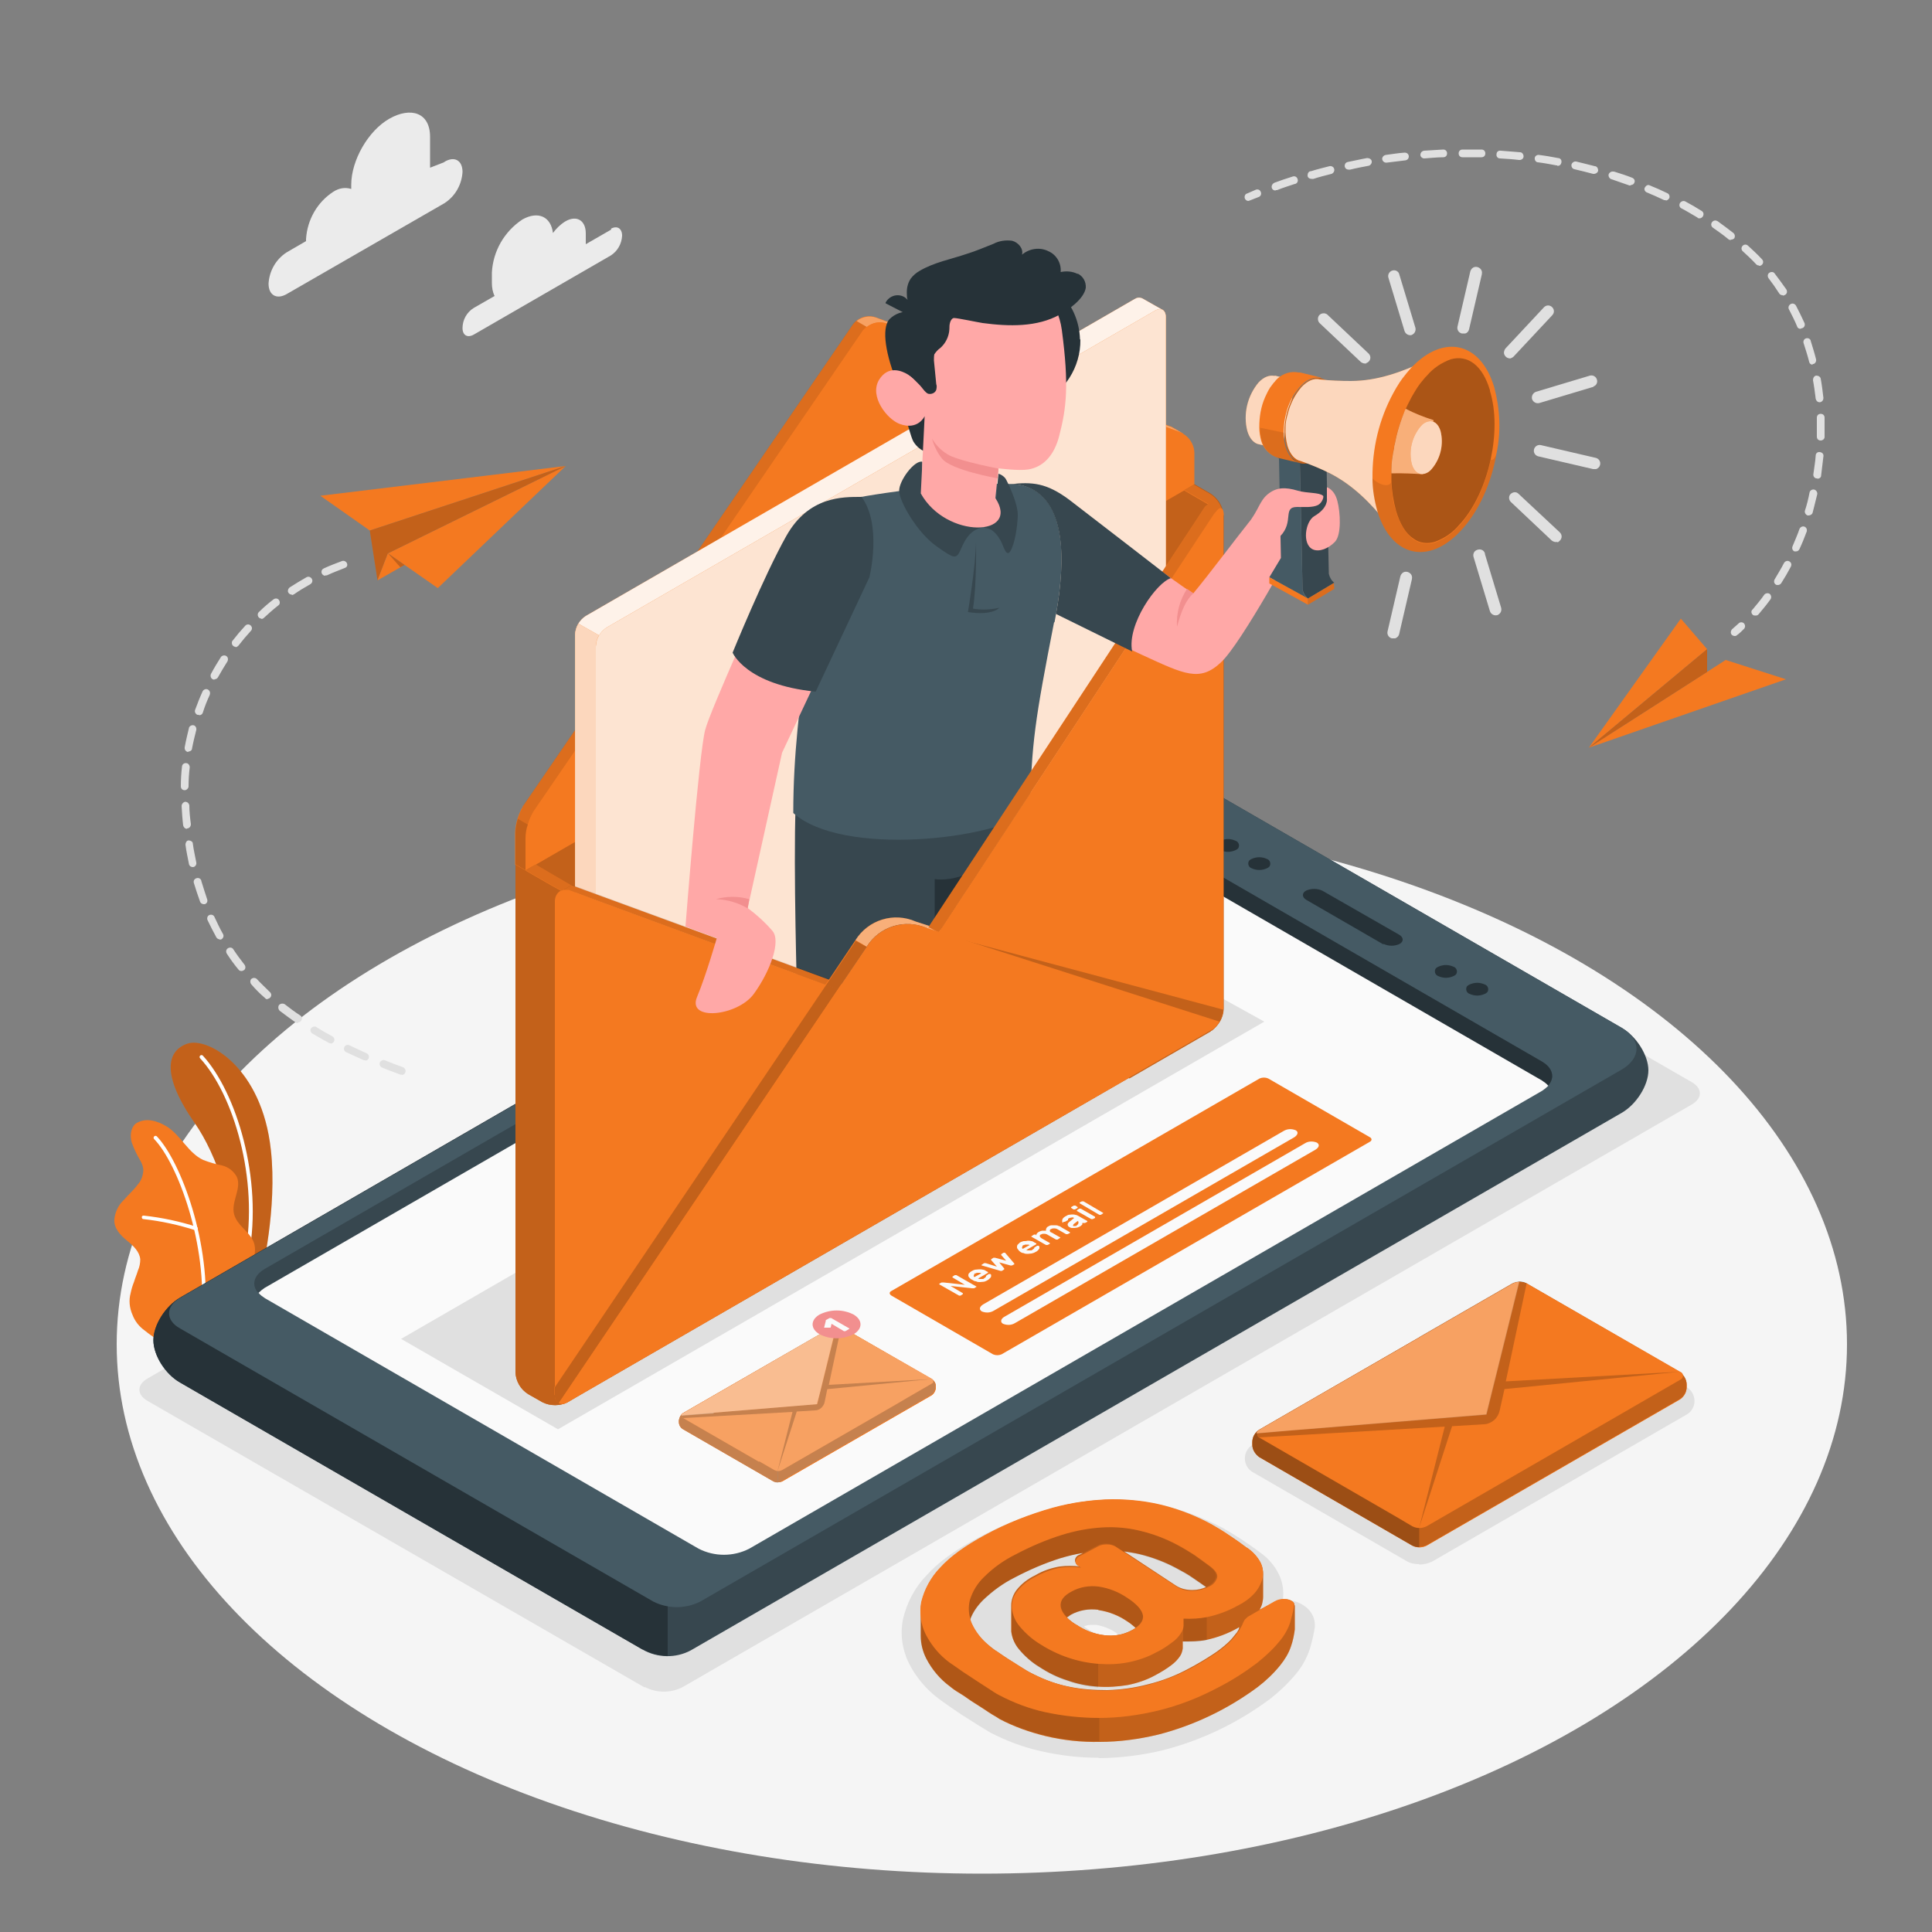 <?xml version="1.0" encoding="UTF-8"?>
<svg id="Layer_1" xmlns="http://www.w3.org/2000/svg" version="1.1" viewBox="0 0 500 500">
  <rect x="0" y="0" width="500" height="500" fill="#808080" stroke="none"/>
  <!-- Generator: Adobe Illustrator 29.0.0, SVG Export Plug-In . SVG Version: 2.1.0 Build 186)  -->
  <defs>
    <style>
      .st0 {
        fill: #37474f;
      }

      .st1 {
        opacity: .9;
      }

      .st1, .st2, .st3, .st4, .st5, .st6, .st7 {
        fill: #fff;
      }

      .st1, .st2, .st4, .st5, .st8, .st9, .st10, .st6, .st11, .st12, .st13, .st7 {
        isolation: isolate;
      }

      .st2 {
        opacity: .3;
      }

      .st14 {
        fill: #263238;
      }

      .st15 {
        fill: #f47920;
      }

      .st16, .st11 {
        opacity: .2;
      }

      .st17, .st5 {
        opacity: .4;
      }

      .st18 {
        fill: #ffa8a7;
      }

      .st19 {
        fill: #f28f8f;
      }

      .st4, .st12 {
        opacity: .3;
      }

      .st20 {
        fill: #e0e0e0;
      }

      .st8 {
        opacity: .2;
      }

      .st9 {
        opacity: 0;
      }

      .st10 {
        opacity: .1;
      }

      .st6, .st21 {
        opacity: .7;
      }

      .st13 {
        opacity: .2;
      }

      .st22 {
        fill: #455a64;
      }

      .st23 {
        fill: #ebebeb;
      }

      .st24 {
        fill: #f5f5f5;
      }

      .st25 {
        fill: #fafafa;
      }

      .st7 {
        opacity: .8;
      }
    </style>
  </defs>
  <g id="freepik--Floor--inject-70">
    <ellipse id="freepik--floor--inject-70" class="st24" cx="254.1" cy="347.9" rx="223.9" ry="137"/>
  </g>
  <g id="freepik--Shadows--inject-70">
    <path id="freepik--Shadow--inject-70" class="st20" d="M367.3,404.8c-1.2,0-2.3-.2-3.3-.8l-39.6-22.9c-2-1-2.8-3.5-1.8-5.5.4-.8,1-1.4,1.8-1.8l65.6-37.8c2.1-1.1,4.6-1.1,6.7,0l39.6,22.9c2,1,2.8,3.5,1.8,5.5-.4.8-1,1.4-1.8,1.8l-65.6,37.9c-1,.5-2.2.8-3.4.8Z"/>
    <path id="freepik--shadow--inject-70" class="st20" d="M284.2,454.9c-5,0-10-.6-14.8-1.7-4.6-1-9-2.7-13.1-4.8h0c-.8-.5-1.8-1.1-3.1-1.9s-2.5-1.6-3.8-2.4-2.5-1.7-3.7-2.5-2.1-1.5-2.8-2c-3.2-2.4-5.8-5.5-7.6-9-1.8-3.6-2.4-7.6-1.6-11.6,1-4.2,3-8.1,6-11.2,3.1-3.5,7.4-6.6,13.2-9.7,5.9-3.2,12.1-5.7,18.5-7.4,5.5-1.5,11.1-2.3,16.8-2.4h.5c4.9,0,9.8.6,14.6,1.9,4.5,1.2,8.8,3,12.9,5.1,1.6.9,3.3,1.9,5.1,3.1,1.8,1.2,3.4,2.3,4.7,3.3,2.2,1.5,4,3.6,5.1,6,.9,2,1.2,4.2.9,6.4h.7c1.8,0,3.5.5,5,1.6,1.9,1.3,2.9,3.6,2.5,5.9-.3,1.7-.7,3.4-1.2,5.1-.8,2.4-2,4.6-3.6,6.5-2,2.4-4.2,4.5-6.6,6.4-8.3,6.2-17.6,10.7-27.6,13.3-5.3,1.3-10.8,2-16.3,2.1h-.4ZM280.6,421c.2.1.4.3.6.4,1.6,1.1,3.3,1.8,5.2,2,.3,0,.6,0,.9,0,.7,0,1.5-.1,2.1-.4-.2-.1-.3-.2-.5-.4-1.6-1.1-3.4-1.8-5.3-2.1-.3,0-.6,0-.9,0-.7,0-1.5.1-2.1.4Z"/>
    <path id="freepik--shadow--inject-701" data-name="freepik--shadow--inject-70" class="st20" d="M166.8,436.7l-128.7-74.2c-2.7-1.6-2.7-4.1,0-5.7l261.3-150.8c3.1-1.6,6.7-1.6,9.8,0l128.7,74.1c2.7,1.6,2.7,4.1,0,5.7l-261.2,150.8c-3.1,1.6-6.7,1.6-9.8,0Z"/>
  </g>
  <g id="freepik--Clouds--inject-70">
    <g id="freepik--clouds--inject-70">
      <path class="st23" d="M158.2,59.4l-6.6,3.8c0-.3,0-.6,0-.9v-1.9c0-3.4-2.4-4.8-5.3-3.1-1.3.8-2.3,1.8-3.2,3-.5-4.2-3.8-5.8-7.9-3.5-4.7,3.1-7.6,8.2-7.9,13.7v2.8c0,1.1.2,2.3.7,3.3l-5.4,3.1c-1.8,1.1-2.9,3.1-2.9,5.2,0,1.9,1.3,2.6,2.9,1.7l35.5-20.5c1.7-1.1,2.8-3,2.9-5.1,0-1.9-1.3-2.7-2.9-1.8Z"/>
      <path class="st23" d="M114.9,42l-3.6,1.4v-8c0-6.3-5-7.8-10.5-4.7h0c-5.5,3.1-9.9,10.8-9.9,17.1v1.1c-1.6-.5-3.2-.2-4.6.7h0c-4.2,2.7-6.8,7.3-7.1,12.3v.5l-5,2.9c-2.8,1.8-4.5,4.8-4.7,8.1,0,3,2.1,4.2,4.7,2.7l40.8-23.5c2.8-1.8,4.5-4.8,4.7-8.1,0-3-2.1-4.2-4.7-2.6Z"/>
    </g>
  </g>
  <g id="freepik--Plant--inject-70">
    <g id="freepik--Plants--inject-70">
      <path class="st15" d="M60.9,333.5l6.8-3.9s4.1-16.8,2.4-32c-2.3-21.3-16.3-29.3-21.6-27.5s-6.9,8,2,20.7c5.2,7.5,11.6,23.1,10.4,42.7Z"/>
      <g class="st16">
        <path d="M60.9,333.5l6.8-3.9s4.1-16.8,2.4-32c-2.3-21.3-16.3-29.3-21.6-27.5s-6.9,8,2,20.7c5.2,7.5,11.6,23.1,10.4,42.7Z"/>
      </g>
      <path class="st3" d="M63.8,325.3h0c-.3,0-.4-.3-.4-.5,0,0,0,0,0,0,3.7-19.7-3.1-41.7-11.6-50.9-.2-.2-.2-.5,0-.7,0,0,0,0,0,0,.2-.2.5-.2.7,0,8.6,9.4,15.6,31.8,11.9,51.7,0,.2-.3.4-.5.4Z"/>
      <path class="st15" d="M42.1,346.8c-1.1.5-3.9-1.9-4.7-2.5-1.4-1-2.5-2.4-3.1-4-.8-1.8-1-3.8-.5-5.6.2-1,.5-2,.9-3,.3-1,.7-1.9,1-2.9.4-.9.6-1.9.6-2.9-.2-2-1.8-3.5-3.4-4.8-1.7-1.4-3.5-3.2-3.3-5.6.2-1.8,1-3.6,2.4-4.9,1.2-1.4,2.6-2.6,3.7-4.1.9-1,1.3-2.3,1.4-3.6,0-.8-.3-1.6-.7-2.4-.9-1.5-1.7-3.1-2.3-4.8-.5-1.7-.3-3.8,1-4.9,1.2-.8,2.7-1.1,4.2-.8,1.3.2,2.6.8,3.8,1.5,3.7,2.3,5.6,6.9,9.5,8.7,1.6.6,3.2,1.1,4.8,1.4,1.7.4,3.1,1.5,3.9,3,1.3,3-1.6,6.5-.7,9.7.8,2.8,3.4,4,4.8,6.6.6,1.1.7,2.4.5,3.7-.2,2.1-.9,4.1-1.8,6-1.1,1.9-2.3,3.8-3.6,5.6,0,0-17.9,10.4-18.1,10.5Z"/>
      <path class="st3" d="M52.5,341.4h0c-.3,0-.5-.2-.4-.5,0,0,0,0,0,0,1.7-18.7-6.1-39.8-12.2-46.1-.2-.2-.2-.5,0-.7.2-.2.5-.2.7,0,0,0,0,0,0,0,6.2,6.5,14.2,27.9,12.4,46.9,0,.2-.2.4-.5.4Z"/>
      <path class="st3" d="M50.7,318.4s0,0-.1,0c-4.4-1.4-8.9-2.4-13.5-2.9-.3,0-.4-.3-.4-.5,0-.3.2-.4.5-.4,0,0,0,0,0,0,4.7.5,9.3,1.5,13.7,2.9.2.1.4.4.2.6,0,.2-.2.3-.4.3h0Z"/>
    </g>
  </g>
  <g id="freepik--Device--inject-70">
    <g id="freepik--device--inject-70">
      <g id="freepik--Mobile--inject-70">
        <path class="st0" d="M46.6,357.8l119.7,69.1c3.8,2.2,8.6,2.3,12.5.2l240.9-139.1c3.8-2.2,6.9-7.1,6.9-11s-3.1-8.8-6.9-11l-119.2-68.8c-4.3-2.2-9.4-2.2-13.7,0L46.6,335.9c-3.8,2.2-6.9,7.1-6.9,11s3.1,8.8,6.9,10.9Z"/>
        <path class="st14" d="M166.3,426.9l-119.7-69.1c-3.8-2.2-6.9-7.1-6.9-11s3.1-8.8,6.9-11l126.2-72.9v165.6c-2.3,0-4.5-.6-6.5-1.7Z"/>
        <path class="st22" d="M169.1,414.5c3.8,1.9,8.3,1.9,12.1,0l238.5-137.7c5.1-3,5.1-7.8,0-10.8l-119.3-68.8c-4.3-2.2-9.4-2.2-13.7,0L46.6,335.9c-3.8,2.2-3.8,5.8,0,7.9l122.5,70.7Z"/>
        <path class="st0" d="M180.7,400.7c4.1,2.1,9,2.1,13.1,0l205.2-118.5c3.6-2.1,3.6-5.5,0-7.5l-112.2-64.8c-4.1-2.1-9-2.1-13.1,0l-205.2,118.5c-3.6,2.1-3.6,5.5,0,7.5l112.2,64.8Z"/>
        <path class="st14" d="M280.7,208.4c2.1,0,4.2.5,6.1,1.5l112.2,64.8c3.6,2.1,3.6,5.5,0,7.5l-22.2,12.8-96.1-61.4v-25.3Z"/>
        <path class="st25" d="M273.7,214.8c4.1-2.1,9-2.1,13.1,0l112.2,64.8c.6.4,1.2.8,1.7,1.4-.5.5-1,.9-1.6,1.3l-205.2,118.5c-4.1,2.1-9,2.1-13.1,0l-112.2-64.8c-.6-.4-1.2-.8-1.7-1.4.5-.5,1-.9,1.6-1.3l205.2-118.5Z"/>
        <path class="st14" d="M358,244.4l-19.9-11.5c-1.2-.7-1.2-1.8-.1-2.4,1.3-.6,2.9-.6,4.2,0l19.9,11.4c1.2.7,1.2,1.8.1,2.4-1.3.6-2.8.6-4.1,0Z"/>
        <path class="st14" d="M323.9,224.7c-.6-.2-1-.9-.8-1.6.1-.4.4-.6.8-.8,1.3-.6,2.7-.6,4,0,.6.2,1,.9.8,1.6-.1.4-.4.6-.8.8-1.3.6-2.7.6-4,0Z"/>
        <path class="st14" d="M315.8,220c-.6-.2-1-.9-.8-1.6.1-.4.4-.6.8-.8,1.3-.6,2.7-.6,4,0,.6.2,1,.9.8,1.6-.1.4-.4.6-.8.8-1.3.6-2.7.6-4,0Z"/>
        <path class="st14" d="M380.3,257.2c-.6-.2-1-.9-.8-1.6.1-.4.4-.6.8-.8,1.3-.6,2.7-.6,4,0,.6.2,1,.9.8,1.6-.1.4-.4.6-.8.8-1.3.6-2.7.6-4,0Z"/>
        <path class="st14" d="M372.2,252.6c-.6-.2-1-.9-.8-1.6.1-.4.4-.6.8-.8,1.3-.6,2.7-.6,4,0,.6.2,1,.9.8,1.6-.1.4-.4.6-.8.8-1.3.6-2.7.6-4,0Z"/>
      </g>
      <g id="freepik--mail-notification--inject-70">
        <path class="st15" d="M175.7,367.6v.4c0,.8.4,1.5,1.1,1.9l23.4,13.5c.7.3,1.5.3,2.2,0l38.7-22.3c.6-.4,1-1.1,1.1-1.9v-.4c0-.8-.4-1.5-1.1-1.9l-23.4-13.5c-.7-.3-1.5-.3-2.2,0l-38.7,22.3c-.6.4-1,1.1-1.1,1.9Z"/>
        <path class="st15" d="M175.7,367.6v.4c0,.8.4,1.5,1.1,1.9l23.4,13.5c.7.3,1.5.3,2.2,0l38.7-22.3c.6-.4,1-1.1,1.1-1.9v-.4c0-.8-.4-1.5-1.1-1.9l-23.4-13.5c-.7-.3-1.5-.3-2.2,0l-38.7,22.3c-.6.4-1,1.1-1.1,1.9Z"/>
        <path class="st4" d="M241,356.9l-23.4-13.5c-.7-.3-1.5-.3-2.2,0l-14.2,8.2v32h0c.4,0,.8,0,1.1-.3l38.7-22.3c.6-.4,1-1.1,1.1-1.9v-.4c0-.8-.4-1.5-1.1-1.9Z"/>
        <path class="st11" d="M241,356.9l-23.4-13.5c-.7-.3-1.5-.3-2.2,0l-14.2,8.2v32h0c.4,0,.8,0,1.1-.3l38.7-22.3c.6-.4,1-1.1,1.1-1.9v-.4c0-.8-.4-1.5-1.1-1.9Z"/>
        <path class="st4" d="M201.2,351.6l-24.4,14.1c-.6.4-1,1.1-1.1,1.9v.4c0,.8.4,1.5,1.1,1.9l23.4,13.5c.3.2.7.3,1.1.3h0v-32Z"/>
        <path class="st13" d="M201.2,351.6l-24.4,14.1c-.6.4-1,1.1-1.1,1.9v.4c0,.8.4,1.5,1.1,1.9l23.4,13.5c.3.2.7.3,1.1.3h0v-32Z"/>
        <path class="st15" d="M196.4,378.3l-19.6-11.3c-.3-.1-.5-.5-.4-.9,0-.2.2-.3.4-.4l38.7-22.3c.7-.3,1.5-.3,2.2,0l23.4,13.4c.3.1.5.5.4.9,0,.2-.2.3-.4.4l-6.4,3.7-2.2,1.3-30,17.3c-.7.4-1.5.4-2.2,0l-1.9-1.1-1.9-1.1Z"/>
        <path class="st4" d="M196.4,378.3l-19.6-11.3c-.3-.1-.5-.5-.4-.9,0-.2.2-.3.4-.4l38.7-22.3c.7-.3,1.5-.3,2.2,0l23.4,13.4c.3.1.5.5.4.9,0,.2-.2.3-.4.4l-6.4,3.7-2.2,1.3-30,17.3c-.7.4-1.5.4-2.2,0l-1.9-1.1-1.9-1.1Z"/>
        <path class="st11" d="M214.2,359.5l26.8-2.6-26.5,1.5,3.2-15c-.4-.2-.8-.3-1.2-.2l-5,20.2-35.1,2.9c0,.3.2.6.4.7l28.3-1.6-3.9,15.4,5-15.5h0l4.8-.3c.6,0,1.2-.3,1.6-.7h0c.4-.4.7-.9.8-1.4l.7-3.4Z"/>
        <path class="st4" d="M184.7,365.6l26.7-2.2,1-3.8.5-2.1,3.5-14.3c-.3,0-.7,0-1,.2l-19.3,11.2-19.4,11.2c-.2.1-.4.3-.4.6l5.4-.4,3-.2Z"/>
        <path class="st19" d="M212.1,340.2c2.8-1.4,6.1-1.4,8.8,0,2.4,1.4,2.4,3.7,0,5.1-2.8,1.4-6.1,1.4-8.8,0-2.4-1.4-2.4-3.7,0-5.1Z"/>
        <path class="st25" d="M213.5,343.6c0,0-.1,0-.2,0,0,0,0,0,0-.1l.4-1.6h0c0-.2,0-.3.1-.3l.9-.5c0,0,.1,0,.2,0,0,0,.1,0,.2,0l4.7,2.7c0,0,0,0,0,.1,0,0,0,0,0,0l-1,.6c0,0-.1,0-.2,0,0,0-.1,0-.2,0l-3.2-1.9-.2.9s0,0-.1.1c0,0-.1,0-.2,0h-1.2Z"/>
      </g>
      <g id="freepik--Notification--inject-70">
        <path class="st15" d="M257,350.5l-26.3-15.2c-.6-.4-.6-.9,0-1.2l95.3-55c.7-.3,1.5-.3,2.2,0l26.3,15.2c.6.3.6.9,0,1.2l-95.3,55c-.7.3-1.5.3-2.2,0Z"/>
        <path class="st25" d="M252,333.4c0,0-.2,0-.3,0h-.2l-5.5-.6,3.2,1.9c0,0,0,.1,0,.2,0,0,0,0,0,0l-.6.4c0,0-.1,0-.2,0,0,0-.1,0-.2,0l-5.1-2.9c0,0,0,0,0-.1,0,0,0,0,0-.1l.6-.3c0,0,.2,0,.3,0h.2l5.5.6-3.2-1.9c0,0,0-.1,0-.2,0,0,0,0,0,0l.6-.4c0,0,.1,0,.2,0,0,0,.1,0,.2,0l5.1,2.9c0,0,.1,0,.1.1,0,0,0,.1-.1.1l-.5.3Z"/>
        <path class="st25" d="M251.6,331.2c-.3-.1-.5-.3-.7-.5-.2-.2-.3-.4-.3-.6,0-.2,0-.4.2-.6.2-.2.4-.4.6-.5.3-.2.6-.3.9-.4.3,0,.7-.1,1.1-.1.3,0,.7,0,1,.1.3,0,.6.2.9.4l.4.2c0,0,0,.1,0,.2,0,0,0,0,0,0l-2.6,1.5c.1,0,.3.1.4.1.1,0,.3,0,.4,0,.1,0,.3,0,.4,0,.1,0,.3,0,.4-.2.1,0,.3-.2.4-.3,0,0,.1-.1.1-.2,0,0,0,0,0-.1,0,0,0,0,.1-.1l.6-.4c0,0,.1,0,.2,0,0,0,.1,0,.2,0,0,0,.1.1.2.2,0,.1,0,.3,0,.4,0,.2-.2.4-.3.5-.2.2-.4.4-.6.5-.3.2-.6.3-.9.4-.3,0-.7.1-1.1.1-.3,0-.7,0-1-.2-.4,0-.7-.2-1-.4ZM252.4,329.5c-.1,0-.2.2-.3.3,0,0,0,.2-.1.3,0,0,0,.2,0,.2,0,0,0,.1.2.2l1.8-1c0,0-.2,0-.3-.1-.1,0-.3,0-.4,0-.1,0-.3,0-.4,0-.2,0-.3.1-.5.2Z"/>
        <path class="st25" d="M260.6,326.5l-1.5-1.7s0,0,0-.1c0,0,0,0,0-.1l.6-.4c0,0,.1,0,.2,0,0,0,.1,0,.2,0h0l2.4,2.8s0,0,0,.1c0,0,0,0,0,.1l-.6.3c0,0-.1,0-.2,0h-.2l-2.9-.8,1.3,1.6s0,0,0,.1c0,0,0,0,0,.1l-.6.4c0,0-.1,0-.2,0,0,0-.1,0-.2,0l-4.8-1.4h0c0,0-.1,0-.1-.1,0,0,0-.1.1-.1l.6-.4c0,0,.1,0,.2,0h.2l2.9.9-1.5-1.7s0,0,0-.1c0,0,0-.1,0-.1l.6-.4c0,0,.1,0,.2,0,0,0,.1,0,.2,0l3,.8Z"/>
        <path class="st25" d="M264.2,324c-.3-.1-.5-.3-.7-.6-.2-.2-.3-.4-.3-.6,0-.2,0-.4.1-.6.2-.2.4-.4.6-.6.3-.2.7-.3,1-.4.3,0,.7,0,1-.1.3,0,.7,0,1,.1.3,0,.6.2.9.4l.4.2c0,0,0,0,0,.1s0,0,0,.1l-2.6,1.5c.1,0,.3.1.4.1.1,0,.3,0,.4,0,.1,0,.3,0,.4,0,.1,0,.3,0,.4-.2.1,0,.3-.2.4-.3,0,0,.1-.1.1-.2,0,0,0,0,0-.1,0,0,0,0,.1,0l.6-.4c.1,0,.3,0,.4,0,0,0,.1.1.2.2,0,.1,0,.3,0,.4,0,.2-.2.3-.3.5-.2.2-.4.4-.7.5-.3.2-.6.3-1,.4-.3,0-.7.1-1,.1-.4,0-.7,0-1.1-.2-.3,0-.7-.2-1-.4ZM264.9,322.2c-.1,0-.2.1-.3.3,0,0,0,.2-.1.3,0,0,0,.2,0,.2,0,0,.1.1.2.2l1.8-1c0,0-.2,0-.3-.1-.1,0-.2,0-.4,0-.1,0-.3,0-.4,0-.2,0-.3.1-.5.2h0Z"/>
        <path class="st25" d="M268.2,319.8c0-.2,0-.3.1-.5.1-.2.3-.3.4-.4.3-.2.6-.3,1-.4.3,0,.7,0,1,0,0,0,0-.2,0-.3,0-.1,0-.2.1-.3,0-.1.1-.2.2-.3,0,0,.2-.2.3-.2.3-.2.6-.3.9-.3.3,0,.6,0,.9,0,.3,0,.6,0,.9.2.3,0,.5.2.8.4l2.1,1.2c0,0,0,.1,0,.2,0,0,0,0,0,0l-.6.3c0,0-.1,0-.2,0,0,0-.2,0-.2,0l-2.1-1.2c-.3-.2-.6-.3-1-.3-.3,0-.5,0-.8.2-.2,0-.3.2-.3.4,0,.2.1.4.5.5l2.1,1.2c0,0,.1,0,.1.1,0,0,0,.1-.1.1l-.6.4c0,0-.1,0-.2,0,0,0-.1,0-.2,0l-2.1-1.2c-.3-.2-.6-.3-1-.3-.3,0-.5,0-.8.2-.2,0-.3.2-.3.4,0,.2.2.4.5.6l2.1,1.2s0,0,0,.1c0,0,0,0,0,.1l-.6.3c-.1,0-.3,0-.4,0l-3.7-2.1c0,0-.1,0-.1-.1,0,0,0-.1.1-.1l.6-.4c0,0,.1,0,.2,0,0,0,.1,0,.2,0h.1Z"/>
        <path class="st25" d="M275.1,316.5c0,0-.2-.2-.2-.3,0-.1,0-.3,0-.4,0-.2.1-.3.2-.5.2-.2.4-.4.6-.5.3-.1.5-.3.8-.4.3,0,.6-.1.9-.1.3,0,.6,0,.9.1.3,0,.6.2.8.3l2.3,1.3s0,0,0,.1c0,0,0,0,0,.1l-.6.3c0,0-.1,0-.2,0,0,0-.1,0-.2,0h-.3s0,.2,0,.4c-.2.2-.4.4-.6.5-.2.1-.4.2-.7.3-.2,0-.5.1-.7.1-.2,0-.4,0-.7,0-.2,0-.4-.1-.6-.2-.4-.2-.5-.5-.5-.7,0-.3.3-.6.6-.8l1.1-.9c-.2-.1-.4-.2-.7-.1-.2,0-.5.1-.7.2,0,0-.2.1-.2.2,0,0,0,.1,0,.2,0,0,0,0,0,.1,0,0,0,0-.1,0l-.7.4c0,0-.1,0-.2,0,0,0-.2,0-.2,0ZM278.6,317.1c.2,0,.3-.2.4-.3,0,0,.1-.2.1-.3,0,0,0-.2,0-.3,0,0-.1-.2-.2-.2h0s-.9.7-.9.7c-.1,0-.2.2-.3.4,0,0,0,.2.1.2.1,0,.3,0,.4,0,.2,0,.3,0,.5-.1h0Z"/>
        <path class="st25" d="M277.9,312c.1,0,.3,0,.4,0l.6.4s0,0,0,.1c0,0,0,0,0,.1l-.7.4c0,0-.1,0-.2,0,0,0-.2,0-.2,0l-.6-.4c0,0,0-.1,0-.2,0,0,0,0,0,0l.7-.4ZM283.4,315c0,0,0,0,0,.1s0,0,0,.1l-.6.3c0,0-.1,0-.2,0,0,0-.1,0-.2,0l-3.7-2.1s0,0,0-.1c0,0,0-.1,0-.1l.6-.4c0,0,.1,0,.2,0,0,0,.1,0,.2,0l3.7,2.1Z"/>
        <path class="st25" d="M285.5,313.8c0,0,0,.1,0,.2,0,0,0,0,0,0l-.6.4c0,0-.1,0-.2,0,0,0-.2,0-.2,0l-5.1-3s0,0,0-.1c0,0,0,0,0-.1l.6-.3c0,0,.1,0,.2,0,0,0,.1,0,.2,0l5.1,3Z"/>
        <path class="st25" d="M254.4,337.6l77.8-44.9c1-.6,2.1-.6,3.1-.2.8.4.6,1.2-.3,1.8l-77.8,44.9c-1,.6-2.1.6-3.1.2-.8-.5-.6-1.2.3-1.8Z"/>
        <path class="st25" d="M259.9,340.8l77.8-44.9c.9-.6,2.1-.6,3.1-.2.8.5.6,1.2-.3,1.8l-77.8,44.9c-1,.6-2.1.6-3.1.2-.8-.4-.6-1.3.3-1.8Z"/>
      </g>
    </g>
  </g>
  <g id="freepik--Character--inject-70">
    <g id="freepik--character-envelope--inject-70">
      <polygon id="freepik--shadow--inject-702" data-name="freepik--shadow--inject-70" class="st20" points="144.4 369.9 103.8 346.5 285.7 241.4 327.2 264.4 144.4 369.9"/>
      <g id="freepik--Back--inject-70">
        <path class="st15" d="M133.4,223.7l173.1-99.9,6.9,4c1.9,1.3,3.1,3.3,3.3,5.6v127.7c-.1,2.3-1.3,4.4-3.3,5.6l-166.5,96.2c-2,1-4.5,1-6.5,0l-3.7-2.1c-1.9-1.3-3.1-3.3-3.3-5.6v-131.4Z"/>
        <path class="st13" d="M133.4,223.7l173.1-99.9,6.9,4c1.9,1.3,3.1,3.3,3.3,5.6v127.7c-.1,2.3-1.3,4.4-3.3,5.6l-166.5,96.2c-2,1-4.5,1-6.5,0l-3.7-2.1c-1.9-1.3-3.1-3.3-3.3-5.6v-131.4Z"/>
        <path class="st15" d="M305.5,112.6l.7-.4-2.7-1.6h0c-.2-.1-.5-.3-.7-.3l-76.2-28.2c-2.1-.7-4.5,0-5.9,1.9l-85.2,124.4c-1.3,2.1-2.1,4.6-2.2,7.1v8.3l2.6,1.5,170.4-101.5v-8.3c0-1.1-.4-2.1-1-3Z"/>
        <path class="st10" d="M224.3,84.5c-.3.3-.6.6-.9.9l-85.2,124.4c-.7,1.1-1.2,2.3-1.6,3.6l-2.6-1.5c.2-.6.4-1.3.7-1.9,0,0,0,0,0,0,.1-.3.2-.5.4-.8,0,0,0,0,0-.1.1-.3.3-.5.4-.8l85.2-124.4c.1-.2.3-.4.4-.5.1-.1.3-.3.5-.4l2.6,1.5Z"/>
        <path class="st2" d="M306.2,112.2c-.2-.1-.5-.3-.7-.3l-76.2-28.2c-1.7-.6-3.6-.2-5,.9l-2.6-1.5c1.4-1.1,3.3-1.5,5-.9l76.1,28.2c.2,0,.5.2.7.3l2.7,1.5Z"/>
        <path class="st15" d="M135.1,209.1c.1-.3.3-.5.4-.8-.2.2-.3.5-.4.8Z"/>
        <path class="st15" d="M221.2,83.4c.1-.2.3-.3.4-.4-.2.1-.3.3-.4.4Z"/>
        <path class="st15" d="M134,211.9c.2-.6.4-1.3.7-1.9-.3.6-.5,1.2-.7,1.9Z"/>
        <path class="st15" d="M134.7,210c.1-.3.2-.5.4-.8,0,.2-.2.5-.4.8Z"/>
        <path class="st13" d="M134.7,210h0c0-.1,0,0,0,0Z"/>
        <polygon class="st13" points="134 211.9 134 211.9 134 211.9 134 211.9"/>
        <polygon class="st13" points="221.7 83 221.7 83 221.7 83 221.7 83"/>
        <path class="st13" d="M135.1,209.2s0,0,0-.1c0,0,0,0,0,.1Z"/>
        <path class="st13" d="M220.8,83.9c.1-.2.3-.4.4-.5-.2.2-.3.3-.4.5Z"/>
        <path class="st15" d="M223.4,85.5l-85.2,124.4c-1.3,2.1-2.1,4.6-2.2,7.1v8.3l173.1-99.9v-8.3c-.1-2.3-1.5-4.3-3.6-5.2l-76.1-28.2c-2.1-.7-4.5,0-5.9,1.9Z"/>
        <path class="st9" d="M309.1,117.1c0-1-.4-2-.9-2.9l-171.5,99.3h0c-.4,1.1-.6,2.3-.6,3.6v8.3l173.1-99.9v-8.3Z"/>
      </g>
      <g id="freepik--Paper--inject-70">
        <path class="st15" d="M301.7,82c0-.7-.2-1.4-.8-1.8l-5.3-3c-.7-.3-1.4-.2-2,.2l-142,82c-1.7,1.1-2.7,2.9-2.8,4.9v170c0,.7.2,1.4.8,1.8l5.3,3c.7.3,1.4.2,2-.2l142-82c1.7-1.1,2.7-2.9,2.8-4.9V82Z"/>
        <path class="st1" d="M301.7,82c0-.7-.2-1.4-.8-1.8l-5.3-3c-.7-.3-1.4-.2-2,.2l-142,82c-1.7,1.1-2.7,2.9-2.8,4.9v170c0,.7.2,1.4.8,1.8l5.3,3c.7.3,1.4.2,2-.2l142-82c1.7-1.1,2.7-2.9,2.8-4.9V82Z"/>
        <path class="st15" d="M156.9,338.8l142-81.9c1.6-1.1,2.7-2.9,2.8-4.9V82c0-1.8-1.3-2.5-2.8-1.6l-141.9,82c-1.7,1.1-2.7,2.9-2.8,4.9v170c0,1.8,1.3,2.5,2.8,1.6Z"/>
        <path class="st7" d="M156.9,338.8l142-81.9c1.6-1.1,2.7-2.9,2.8-4.9V82c0-1.8-1.3-2.5-2.8-1.6l-141.9,82c-1.7,1.1-2.7,2.9-2.8,4.9v170c0,1.8,1.3,2.5,2.8,1.6Z"/>
        <path class="st15" d="M154.1,337.2c0,.6.2,1.3.7,1.7-.9-.5-4.6-2.7-5.1-2.9-.6-.4-.9-1.1-.8-1.8v-170c0-1,.3-1.9.8-2.8l5.3,3c-.5.8-.8,1.8-.8,2.8v170Z"/>
        <path class="st6" d="M154.1,337.2c0,.6.2,1.3.7,1.7-.9-.5-4.6-2.7-5.1-2.9-.6-.4-.9-1.1-.8-1.8v-170c0-1,.3-1.9.8-2.8l5.3,3c-.5.8-.8,1.8-.8,2.8v170Z"/>
        <path class="st9" d="M154.1,337.2c0,.6.2,1.3.7,1.7-.9-.5-4.6-2.7-5.1-2.9-.6-.4-.9-1.1-.8-1.8v-170c0-1,.3-1.9.8-2.8l5.3,3c-.5.8-.8,1.8-.8,2.8v170Z"/>
      </g>
      <g id="freepik--character--inject-70">
        <path class="st0" d="M205.9,208.7c-.6,15.8.4,49.7.4,49.7,0,0,16.8,5.1,28.2,3.2s35.8-19.2,35.8-19.2l-4.1-36.7-60.3,2.9Z"/>
        <path class="st14" d="M244.9,257.9l2.7-25.9c10.7-6.4,14.2-15.2,14.2-15.2-9.7,12.7-19.9,10.7-19.9,10.7v31.7c1-.4,2-.9,3-1.3Z"/>
        <path class="st22" d="M272.9,161.1c2.7-13.8,4-32.1-8-35.4-3.1-.9-11.1-.3-11.1-.3l-12.9.6c-7.2.9-17.3,2.3-19.9,3-6.9,1.7-9,13-12.1,38.1-1.9,15.7-3.6,28-3.6,43.3,12.7,11.4,52.3,6.9,61.3-.5.3-17.4,1.3-23.8,6.2-48.9Z"/>
        <path class="st0" d="M238.7,121.3c-.1,2.5,2.8,6.8,7.2,9.7s8.2,4.2,8.7,5.4c-2.1.4-4,1.4-5.6,5-1.5,3.4-1.5,3.6-6.6,0s-9.7-11.7-9.7-14.4,4-8,6-7.5v1.8Z"/>
        <path class="st0" d="M254.7,136.5c1.5-1.6,2.9-5.8,3.1-7.5l.6-6.4c.7.2,1.3.6,1.8,1.2.5.8,3.3,6.5,3.2,9.6s-.8,7.4-1.9,9.2-1.8-1.4-2.5-2.6c-.9-1.6-2.1-3.3-4.3-3.4Z"/>
        <path class="st0" d="M252.6,140.1s.2,11.3-.8,17.4c2.2.4,4.5.3,6.8-.2,0,0-1.7,2.1-8.1,1.1,0,0,2-11.8,2.1-18.3Z"/>
        <path class="st14" d="M279.5,87.8c-.3-9.9-8.6-17.7-18.5-17.4-9,.3-16.4,7.1-17.3,16.1l-8.2-5.8c-2-.2-3.9.5-5.3,1.9-2.2,2.4-.9,9.6,2.1,16.7,0,0,2.9,12.9,4.1,15,.8,1.3,2,2.3,3.4,2.7l-.3-7.9,32.7-2.3-3.2-2.3c6.5-2.9,10.7-9.5,10.6-16.6Z"/>
        <path class="st18" d="M239,99.7c-1,.6-2-1.6-3.9-2.7-1.6-1-5.2-2.6-7.6,1.3-2.6,4.3,2.1,10.2,5.3,11.4,4.8,1.8,6.5-2,6.5-2l-1,20c6.6,11.9,25.9,11.2,19.3,1.2l.8-7.7s5.2.7,7.7.3c4.2-.7,6.8-4,8-8.6,1.9-7.3,2.6-13.2.7-27.5-2.1-15.7-20.4-15.6-30.1-9.2s-5.8,23.4-5.8,23.4Z"/>
        <path class="st14" d="M278.9,70.9c-1.4-.7-2.9-.8-4.4-.5.2-2.3-1.1-4.5-3.2-5.4-2.2-1.1-4.9-.7-6.8.9.4-1.6-1-3.2-2.6-3.6-1.6-.2-3.3,0-4.8.8-2.3.9-4.6,1.9-6.9,2.6-4.1,1.4-8.5,2.2-12.2,4.4-.9.5-1.7,1.2-2.3,2-.8,1.2-1.1,2.6-1,4.1,0,.5,0,.9.2,1.4-.3-.3-.6-.6-1-.8-1.7-.9-3.8-.2-4.7,1.5,0,0,0,.1,0,.2l6.2,3.2c-.1,1.2-.3,2.5-.4,3.8-.3,3.3-1,7.1-.2,10.4,0,.4.2.8.4,1.1,1.2.9,2.3,2,3.2,3.1.5.6,1.1,1.5,1.8,1.8.9.2,1.8-.2,2.1-1,.1-.5.2-1,0-1.5l-.6-6.1c0-.5,0-1.1.1-1.6.4-.6.9-1.2,1.5-1.6,1.4-1.2,2.3-3,2.4-4.9,0-.6,0-1.2.2-1.8.1-.4.5-1.1,1-1.1.9,0,6.1,1.1,7.4,1.3,6.8.9,14.1,1.1,20-2.2,2.3-1.3,6.2-4,6.7-6.9.1-1.6-.7-3-2.1-3.7Z"/>
        <path class="st19" d="M258.5,121.3s-9.4-1.8-12.7-3.4c-1.9-1-3.5-2.5-4.6-4.4.5,1.9,1.4,3.7,2.6,5.2,2.4,3,14.4,5.1,14.4,5.1l.2-2.5Z"/>
      </g>
      <g id="freepik--Front--inject-70">
        <path class="st15" d="M312.2,262.8c0,0-.1.2-.2.3l-72.1-22.9c-5.7-2.5-12.3-.5-15.6,4.8l-77.1,114.6-2.9,1.6h0c-.6.5-1.5.5-2.2.2l79.3-118.1c3.3-5.3,9.9-7.3,15.6-4.8l75.1,24.3Z"/>
        <path class="st5" d="M217.3,256.2l.2-.2-70.2,103.5-2.9,1.6h0c-.6.4-1.5.5-2.2.2l72.3-106.9,2.8,1.7Z"/>
        <path class="st5" d="M312.2,262.8c0,0-.1.2-.2.3l-72.1-22.9c-5.7-2.5-12.3-.5-15.6,4.8l-2.9-1.7c3.3-5.2,9.9-7.3,15.6-4.8l75.2,24.3Z"/>
        <path class="st15" d="M316.6,132.6h0c-.2-.9-.6-1.2-1.3-.8-.3.2-.6.5-.8.9l-.4.5-71.2,108.2-10.6,14.8c-1.4,1.8-3.7,2.6-5.9,2.2l-9.2-2.2-70-25.8c-.5-.1-1-.1-1.4,0-.2,0-.4,0-.5.2l2.6-1.5,67.1,24.6,8.8,3.2c2.2.4,4.5-.4,5.9-2.2l10.6-14.8,71.5-108.7c.2-.3.5-.5.8-.7l-6.2-3.6,2.6-1.5,4.3,2.5c1.7,1.1,2.8,2.9,3.2,4.8Z"/>
        <path class="st5" d="M242.9,241.4l-10.6,14.8c-1.4,1.8-3.6,2.6-5.9,2.2l-9.2-2.2.2-.2.4-.7,6,1.4c2.2.4,4.5-.4,5.9-2.2l10.5-14.6,2.7,1.4Z"/>
        <path class="st10" d="M313.4,127.8l-4.3-2.5-2.6,1.5,6.2,3.6h0c-.3.2-.6.4-.8.7l-71.5,108.7h-.1c0,.1,2.6,1.6,2.6,1.6l71.2-108.2.4-.5c.2-.3.5-.6.8-.9.6-.4,1.1-.2,1.3.8h0c-.4-2-1.5-3.7-3.2-4.8Z"/>
        <path class="st15" d="M148.7,232.6l-15.3-8.8v131.4c.1,2.3,1.3,4.4,3.3,5.6l3.7,2.1c2,1,4.5,1,6.5,0l1.8-1.1v-129.3Z"/>
        <path class="st11" d="M148.7,232.6l-15.3-8.8v131.4c.1,2.3,1.3,4.4,3.3,5.6l3.7,2.1c2,1,4.5,1,6.5,0l1.8-1.1v-129.3Z"/>
        <path class="st15" d="M316.6,133.4v127.7c0,1.2-.4,2.3-1,3.3-.5.8-1.1,1.6-1.9,2.1h-.1c0,0-.2.2-.2.2l-166.6,96.1h0c-.6.5-1.5.6-2.2.3-.6-.3-.9-.9-1-1.6,0-.2,0-.4,0-.6v-127.7c0-1.6,1.1-2.9,2.6-3,.3,0,.7,0,1,.1l70,25.8,9.2,2.2c2.2.4,4.5-.4,5.9-2.2l10.6-14.8,71.2-108.2.4-.5c1.2-1.7,2.2-1.4,2.2.7Z"/>
        <path class="st15" d="M313.4,266.8c0,0,.1,0,.2-.1h.1c.8-.7,1.4-1.4,1.9-2.2.6-1,.9-2.1,1-3.2l-73.7-19.7,49.4,37.5,21.1-12.2Z"/>
        <path class="st13" d="M313.4,266.8c0,0,.1,0,.2-.1h.1c.8-.7,1.4-1.4,1.9-2.2.6-1,.9-2.1,1-3.2l-73.7-19.7,49.4,37.5,21.1-12.2Z"/>
        <path class="st15" d="M143.6,361c-.1.8.3,1.7,1,2.1.7.3,1.6.2,2.2-.2h0l57.3-33.1,13.1-73.6-73.7,102.7v2.1Z"/>
        <path class="st11" d="M224.3,245l-79.7,118.2c-.7-.5-1.1-1.3-1-2.1v-2.1l77.9-115.5h0l2.9,1.6Z"/>
        <path class="st15" d="M315.6,264.4c-.5.8-1.1,1.6-1.9,2.1h-.1c0,0-166.8,96.4-166.8,96.4h0c-.6.5-1.5.6-2.2.2l79.7-118.1c3.3-5.3,10-7.3,15.7-4.8l75.6,24.2Z"/>
        <path class="st11" d="M134,211.9l2.6,1.5c-.4,1.1-.6,2.3-.6,3.6v8.2l-2.6-1.5v-8.3c0-1.2.3-2.4.6-3.5Z"/>
        <polygon class="st15" points="147.9 229.1 145.3 230.6 142.6 229.1 136 225.3 138.6 223.7 147.9 229.1"/>
        <path class="st10" d="M148,229.1l-9.4-5.4-2.6,1.5,6.6,3.8,2.7,1.5h0c.2,0,.3-.1.5-.2.5,0,1,0,1.4,0l5.3,2,61.1,22.5,1-1.4-66.6-24.4Z"/>
      </g>
      <g id="freepik--Arm--inject-70">
        <path class="st18" d="M221,129c-8.5.6-14.3,2.6-19.8,15.8-3.5,8.5-17.4,39-18.7,44.1-1.6,5.9-5.1,50.9-5.1,50.9l8.1,3s-2.8,9.7-5.1,15.2c-2.7,6.4,10.5,5,14.7-.8s7.1-13.6,4.8-16.3c-1.9-2.2-4.1-4.2-6.4-5.9l8.9-40.2,18.6-39.5s9.3-19.3,0-26.3Z"/>
        <path class="st19" d="M193.5,235.1c-2.5-1.5-5.3-2.3-8.2-2.4,2.8-.8,5.8-.8,8.6,0l-.4,2.4Z"/>
        <path class="st0" d="M222.9,128.6c-4.8,0-13.6-.2-19.4,10.1s-13.9,30.2-13.9,30.2c0,0,3.4,8.3,21.5,10.1l13.9-29.6s3.4-13.6-2.1-20.9Z"/>
      </g>
      <g id="freepik--arm--inject-70">
        <path class="st18" d="M284.4,135.5c7.2,5.6,18.8,14.5,24.4,18.1,4.3-5.2,12.1-15.6,14-17.9,2.5-2.9,10.1-7.6,10.1-7.6l2.9,11.6s-14.5,26.8-19.8,31.7c-5.5,5.2-9.5,3.1-20.4-1.9-10.2-4.7-21.3-10.5-21.3-10.5,2.2-19.5.7-30-8.6-33.3,6.2.7,12.6,5.1,18.6,9.8Z"/>
        <path class="st0" d="M303.1,149.6c-3.7,1-11.5,12-10.1,19l-19.7-9.7c2.4-13.4,2.9-30-8.5-33.2-1.1-.3-2.2-.4-3.3-.4h0c5.6-.6,9.3-.4,15.3,4.1,5.9,4.5,26.3,20.3,26.3,20.3Z"/>
        <path class="st19" d="M308.9,153.5c-2.8,2.5-3.7,6.9-4.3,8.7-.2-3.5.7-6.9,2.6-9.8l1.6,1.1Z"/>
        <path class="st0" d="M336.3,115l6.8-4.1s.8,36.5.8,37.6c.2.9.7,1.8,1.4,2.3l-6.8,4.1c-.7-.6-1.2-1.4-1.4-2.3,0-1.2-.8-37.7-.8-37.7Z"/>
        <path class="st18" d="M343.4,126.1s1.9.5,2.7,3.5,1.1,8.8-.6,10.6-4.1,2.7-5.7,2c-2.9-1.3-2-7.2.3-8.6,3.8-2.2,3.3-4.6,3.3-4.6v-2.9Z"/>
        <path class="st22" d="M328,115.1l3,3.6.5,25.7-3,5,10,5.5c-.8-.6-1.3-1.4-1.4-2.3l-.7-32.9-8.4-4.6Z"/>
        <polygon class="st15" points="328.5 149.4 328.5 151 338.5 156.5 338.5 154.9 328.5 149.4"/>
        <polygon class="st15" points="338.5 156.5 345.3 152.4 345.2 150.9 338.5 154.9 338.5 156.5"/>
        <polygon class="st10" points="338.5 156.5 345.3 152.4 345.2 150.9 338.5 154.9 338.5 156.5"/>
        <path class="st15" d="M329.9,97.3h0c-1.3-.3-2.8.2-4.2,1.7h0c-2.9,3.5-4,8.2-2.9,12.5h0c.6,2.1,1.8,3.3,3.1,3.5h0l5.8,1.4,3.6-17.9-5.4-1.3Z"/>
        <path class="st6" d="M329.9,97.3h0c-1.3-.3-2.8.2-4.2,1.7h0c-2.9,3.5-4,8.2-2.9,12.5h0c.6,2.1,1.8,3.3,3.1,3.5h0l5.8,1.4,3.6-17.9-5.4-1.3Z"/>
        <path class="st9" d="M325.9,115h0l5.8,1.4,1.2-5.9-10.6-2.5c0,1.2.1,2.3.4,3.5h0c.6,2.1,1.8,3.3,3.2,3.5Z"/>
        <path class="st15" d="M341.8,97.8h0c-1.8-.3-3.6.4-4.8,1.7-.2.2-.3.3-.5.5s-.4.4-.6.7c-.3.4-.6.8-.9,1.2-.5.8-.9,1.6-1.3,2.5-1,2.4-1.5,5-1.5,7.6,0,1.2.2,2.5.5,3.6.7,2.4,2.1,3.8,3.6,4.2l-5.5-1.3h0c-2.1-.6-3.8-2.3-4.4-4.4-.3-1.1-.5-2.3-.5-3.5,0-2.7.4-5.3,1.5-7.8.4-.9.8-1.7,1.3-2.5.3-.4.6-.8.9-1.2.2-.2.4-.4.6-.7.2-.2.3-.3.5-.5,1.5-1.3,3.4-1.9,5.4-1.5h.4l5.3,1.3Z"/>
        <path class="st10" d="M331,118.6h0c-2.1-.6-3.8-2.3-4.4-4.4-.3-1.1-.5-2.3-.5-3.5l6.3,1.3c0,1.2.2,2.5.5,3.6.7,2.4,2.1,3.8,3.6,4.2l-5.6-1.3Z"/>
        <path class="st15" d="M345.5,102.1c1.5,4.9-.1,11.9-3.6,15.6-1.8,1.9-3.6,2.6-5.3,2.2h0c-1.6-.4-2.9-1.9-3.6-4.2-1.5-4.9.1-11.9,3.6-15.6,1.8-1.9,3.6-2.6,5.3-2.2s3,1.8,3.8,4.3Z"/>
        <path class="st13" d="M345.5,102.1c1.5,4.9-.1,11.9-3.6,15.6-1.8,1.9-3.6,2.6-5.3,2.2h0c-1.6-.4-2.9-1.9-3.6-4.2-1.5-4.9.1-11.9,3.6-15.6,1.8-1.9,3.6-2.6,5.3-2.2s3,1.8,3.8,4.3Z"/>
        <path class="st15" d="M368.7,93.6s-6.5,6.3-9.7,19.8c-.6,2.4-1,4.9-1.2,7.3-.8,9.2,1.1,14.7,1.1,14.7-4-5-8.7-9.9-14.9-13-2.4-1.2-4.9-2.2-7.4-3.1h0c-1.5-.3-2.7-1.7-3.4-3.9-.4-1.6-.6-3.2-.5-4.8,0-1.1.2-2.2.5-3.2.6-2.6,1.8-5.1,3.6-7.2,1.6-1.7,3.3-2.4,4.8-2h0c2.7.3,5.3.4,8,.4,6.9,0,13.3-2.4,19.1-5.1Z"/>
        <path class="st6" d="M368.7,93.6s-6.5,6.3-9.7,19.8c-.6,2.4-1,4.9-1.2,7.3-.8,9.2,1.1,14.7,1.1,14.7-4-5-8.7-9.9-14.9-13-2.4-1.2-4.9-2.2-7.4-3.1h0c-1.5-.3-2.7-1.7-3.4-3.9-.4-1.6-.6-3.2-.5-4.8,0-1.1.2-2.2.5-3.2.6-2.6,1.8-5.1,3.6-7.2,1.6-1.7,3.3-2.4,4.8-2h0c2.7.3,5.3.4,8,.4,6.9,0,13.3-2.4,19.1-5.1Z"/>
        <path class="st9" d="M357.9,120.8c-.8,9.2,1.1,14.7,1.1,14.7-4-5-8.7-9.9-14.9-13-2.4-1.2-4.9-2.2-7.4-3.1h0c-1.5-.3-2.7-1.7-3.4-3.9-.4-1.6-.6-3.2-.5-4.8,6.8,1.2,17.9,3.7,25,10.1Z"/>
        <path class="st15" d="M386.7,100.2c1.5,5.6,1.8,11.5.6,17.1h0c-1.3,7.7-4.6,15.1-9.3,20.1-8.3,8.9-17.9,6.7-21.5-5-.8-2.8-1.3-5.7-1.3-8.6-.1-7.7,1.7-15.3,5.4-22.1.5-.9,1-1.8,1.6-2.7l.7-1h0c.4-.5.7-.9,1.1-1.4s.8-.9,1.2-1.4c8.4-8.9,18-6.7,21.5,5Z"/>
        <path class="st10" d="M387.3,117.3c-1.3,7.7-4.6,15.1-9.3,20.1-8.3,8.9-17.9,6.7-21.5-5-.8-2.8-1.3-5.7-1.3-8.6h0c1.1,1.3,4.2,2.7,4.9.9,0,2.6.4,5.2,1.2,7.7,1,3.4,2.6,5.8,4.5,7.2,1.6,1.1,3.7,1.4,5.6.8,2.3-.8,4.4-2.3,6.1-4.2,4-4.2,6.9-10.6,8.3-17.2,0,0,.8.4,1.5-1.5Z"/>
        <path class="st15" d="M385.6,101.2c1.6,5.2,1.5,11.5.2,17.6-1.4,6.6-4.3,13-8.3,17.2-1.6,1.9-3.7,3.3-6.1,4.2-1.9.6-4,.4-5.6-.8-2-1.3-3.5-3.8-4.5-7.2-.7-2.5-1.1-5.1-1.2-7.7v-3.1c0-1.9.3-3.7.7-5.6,0-.4.1-.8.2-1.1.1-.6.3-1.3.4-1.9.5-2.1,1.2-4.2,2.1-6.2h0c.5-1.4,1.2-2.6,1.8-3.8.5-.9,1-1.7,1.5-2.5l.7-1c.3-.4.6-.7.9-1.1s.6-.7.9-1c1.6-1.9,3.7-3.3,6.1-4.2,4.5-1.3,8.3,1.6,10.2,8Z"/>
        <path class="st12" d="M385.6,101.2c1.6,5.2,1.5,11.5.2,17.6-1.4,6.6-4.3,13-8.3,17.2-1.6,1.9-3.7,3.3-6.1,4.2-1.9.6-4,.4-5.6-.8-2-1.3-3.5-3.8-4.5-7.2-.7-2.5-1.1-5.1-1.2-7.7v-3.1c0-1.9.3-3.7.7-5.6,0-.4.1-.8.2-1.1.1-.6.3-1.3.4-1.9.5-2.1,1.2-4.2,2.1-6.2h0c.5-1.4,1.2-2.6,1.8-3.8.5-.9,1-1.7,1.5-2.5l.7-1c.3-.4.6-.7.9-1.1s.6-.7.9-1c1.6-1.9,3.7-3.3,6.1-4.2,4.5-1.3,8.3,1.6,10.2,8Z"/>
        <path class="st15" d="M371,108.8l-2.8,13.9c-2-.1-5.4-.3-8.1-.2v-1c0-1.9.3-3.7.7-5.6,0-.4.1-.8.2-1.1.1-.6.3-1.3.4-1.9.5-2.1,1.2-4.2,2-6.2,0,0,0,0,0,0,.1-.3.2-.6.4-.9,2.3,1.2,4.6,2.1,7.1,2.9Z"/>
        <g class="st17">
          <path class="st3" d="M371,108.8l-2.8,13.9c-2-.1-5.4-.3-8.1-.2v-1c0-1.9.3-3.7.7-5.6,0-.4.1-.8.2-1.1.1-.6.3-1.3.4-1.9.5-2.1,1.2-4.2,2-6.2,0,0,0,0,0,0,.1-.3.2-.6.4-.9,2.3,1.2,4.6,2.1,7.1,2.9Z"/>
        </g>
        <path class="st15" d="M368.7,122.6c-1.5.4-2.7-.5-3.3-2.4h0c-.9-3.5,0-7.2,2.3-9.9h0c.5-.6,1.1-1,1.8-1.2,1.5-.4,2.7.5,3.3,2.4h0c.9,3.5,0,7.2-2.3,9.9h0c-.5.6-1.1,1-1.8,1.2h0Z"/>
        <g class="st21">
          <path class="st3" d="M368.7,122.6c-1.5.4-2.7-.5-3.3-2.4h0c-.9-3.5,0-7.2,2.3-9.9h0c.5-.6,1.1-1,1.8-1.2,1.5-.4,2.7.5,3.3,2.4h0c.9,3.5,0,7.2-2.3,9.9h0c-.5.6-1.1,1-1.8,1.2h0Z"/>
        </g>
        <path class="st20" d="M365.4,86.7c-.8.2-1.6-.2-1.9-1,0,0,0,0,0,0l-4.2-13.9c-.2-.8.3-1.6,1.1-1.8.7-.2,1.5.2,1.7.9l4.2,13.9c.2.8-.2,1.6-1,1.9,0,0,0,0,0,0Z"/>
        <path class="st20" d="M353.7,94c-.5.2-1.1,0-1.5-.3l-10.6-10c-.6-.5-.7-1.5-.2-2.1.5-.6,1.5-.7,2.1-.2,0,0,0,0,.1.1l10.6,10c.6.6.6,1.5,0,2.1,0,0,0,0,0,0-.2.2-.4.3-.7.4Z"/>
        <path class="st20" d="M361,165.2c-.3,0-.5,0-.8,0-.8-.2-1.3-1-1.1-1.8l3.3-14.2c.2-.8.9-1.4,1.8-1.2.8.2,1.4.9,1.2,1.8,0,0,0,0,0,.1l-3.3,14.2c-.1.5-.5.9-1,1.1Z"/>
        <path class="st20" d="M387.5,159.2c-.8.2-1.6-.2-1.9-1l-4.2-13.9c-.3-.8,0-1.7.9-2,.8-.3,1.7,0,2,.9,0,0,0,.1,0,.2l4.2,13.9c.2.8-.2,1.6-1,1.9Z"/>
        <path class="st20" d="M403.1,140.2c-.5.2-1.1,0-1.5-.3l-10.6-10c-.6-.6-.6-1.6,0-2.1.6-.5,1.4-.6,2,0l10.7,10c.6.6.6,1.5,0,2.1,0,0,0,0,0,0-.2.2-.4.4-.7.5Z"/>
        <path class="st20" d="M413.1,121.4c-.3,0-.5,0-.8,0l-14.2-3.3c-.8-.2-1.3-1-1.1-1.8.2-.8,1-1.3,1.8-1.1,0,0,0,0,0,0l14.2,3.3c.8.2,1.3,1,1.1,1.8-.1.5-.5.9-1,1.1h0Z"/>
        <path class="st20" d="M412.4,100.1l-14,4.2c-.8.2-1.6-.2-1.9-1,0,0,0,0,0,0-.2-.8.2-1.6,1-1.9l14-4.2c.8-.2,1.6.3,1.8,1.1.2.7-.2,1.5-.9,1.7h0Z"/>
        <path class="st20" d="M391.2,92.7c-.8.2-1.6-.2-1.9-1-.2-.5,0-1.1.3-1.5l10-10.7c.6-.6,1.5-.6,2.1,0,.6.6.6,1.5,0,2.1l-10,10.7c-.2.2-.4.3-.7.4Z"/>
        <path class="st20" d="M379.1,86.3c-.3,0-.5,0-.8,0-.8-.2-1.3-1-1.1-1.8,0,0,0,0,0,0l3.3-14.2c.2-.8.9-1.4,1.8-1.2.8.2,1.4.9,1.2,1.8,0,0,0,0,0,.1l-3.3,14.2c-.1.5-.5,1-1,1.1Z"/>
        <path class="st18" d="M322.9,135.6c2.9-3.6,3-5.9,5.2-7.7s4.5-1.9,7.8-.9c2.5.7,5.5.4,6.5,1.3.3.2-.2,1.8-1.3,2.4-1.4.7-3.7.5-5.4.5-3.9,0-.7,3.8-4.4,7.6-1.6,2.8-8.4-3.2-8.4-3.2Z"/>
      </g>
    </g>
  </g>
  <g id="freepik--paper-planes--inject-70">
    <g id="freepik--paper-plane--inject-70">
      <polygon class="st15" points="411.2 193.5 446.6 170.8 462.2 175.8 411.2 193.5"/>
      <polygon class="st15" points="411.2 193.5 441.8 168 435 160.1 411.2 193.5"/>
      <polygon class="st15" points="441.8 168 441.8 173.9 411.2 193.5 441.8 168"/>
      <polygon class="st8" points="441.8 168 441.8 173.9 411.2 193.5 441.8 168"/>
      <path class="st20" d="M449,164.6c-.3,0-.6-.1-.8-.3-.4-.4-.3-1,0-1.4,0,0,0,0,0,0,.6-.5,1.2-1.1,1.8-1.6.4-.4,1.1-.3,1.4.1.3.4.3.9,0,1.3-.6.6-1.2,1.2-1.9,1.7-.2.2-.4.2-.6.2Z"/>
      <path class="st20" d="M454.3,159.3c-.2,0-.5,0-.7-.2-.4-.4-.5-1,0-1.4,1-1.2,2.1-2.5,3-3.8.3-.4,1-.5,1.4-.2s.5,1,.2,1.4c-1,1.4-2.1,2.7-3.1,3.9-.2.2-.4.3-.7.3ZM460.1,151.4c-.2,0-.4,0-.5-.1-.5-.3-.6-.9-.3-1.4,0,0,0,0,0,0,.8-1.4,1.7-2.8,2.4-4.2.3-.5.9-.7,1.4-.4.5.3.6.8.4,1.3-.8,1.5-1.6,2.9-2.5,4.3-.2.3-.5.5-.9.5h0ZM464.8,142.7c-.1,0-.3,0-.4,0-.5-.2-.7-.8-.5-1.3,0,0,0,0,0,0,.6-1.5,1.3-3,1.8-4.5.2-.5.8-.8,1.3-.6.5.2.7.7.6,1.2-.6,1.6-1.2,3.1-1.9,4.6-.2.4-.5.6-.9.6h0ZM468.1,133.4c0,0-.2,0-.3,0-.5-.2-.8-.7-.7-1.2h0c.5-1.5.9-3.1,1.2-4.7.1-.6.7-.9,1.2-.8s.9.7.8,1.2h0c-.4,1.6-.8,3.3-1.2,4.8-.1.4-.6.7-1,.7h0ZM470.3,123.8h-.2c-.5,0-.9-.6-.8-1.1,0,0,0,0,0,0,.2-1.6.5-3.2.6-4.8,0-.6.5-1,1.1-.9s1,.5.9,1.1h0c-.2,1.7-.4,3.3-.6,5,0,.5-.5.8-1,.8ZM471.2,114h0c-.6,0-1-.4-1-1v-4.9c0-.6.4-1,1-1s1,.4,1,1v5c0,.5-.5.9-1,.9h0ZM470.9,104.1c-.5,0-.9-.4-1-.9-.2-1.6-.4-3.2-.7-4.8,0-.6.3-1.1.8-1.2.6,0,1.1.3,1.2.8.3,1.6.5,3.3.7,5,0,.5-.3,1-.9,1.1,0,0,0,0,0,0h-.1ZM469.2,94.4c-.5,0-.9-.3-1-.8-.4-1.6-.9-3.1-1.4-4.7-.2-.5,0-1.1.5-1.3.5-.2,1.1,0,1.3.5,0,0,0,0,0,.1.5,1.6,1,3.2,1.4,4.8.1.5-.2,1.1-.7,1.2,0,0-.2,0-.3,0h0ZM466,85.1c-.4,0-.8-.2-.9-.6-.6-1.5-1.4-3-2.1-4.4-.3-.5-.1-1.1.4-1.4s1.1-.1,1.4.4h0c.8,1.5,1.5,3,2.2,4.5.2.5,0,1.1-.5,1.3-.1,0-.3.1-.4.1ZM461.3,76.4c-.3,0-.7-.2-.8-.4-.9-1.4-1.8-2.7-2.8-4-.3-.4-.3-1.1.2-1.4,0,0,0,0,0,0,.4-.3,1.1-.3,1.4.2,1,1.3,2,2.7,3,4.1.3.5.2,1.1-.3,1.4-.2.1-.4.2-.5.2h0ZM455.2,68.7c-.3,0-.5-.1-.7-.3-1.1-1.2-2.3-2.3-3.5-3.4-.4-.4-.4-1,0-1.4.4-.4,1-.4,1.4,0,1.2,1.1,2.5,2.3,3.6,3.5.4.4.4,1,0,1.4-.2.2-.4.3-.7.3ZM447.9,62.1c-.2,0-.4,0-.6-.2-1.2-1-2.6-2-3.9-2.9-.5-.3-.7-.9-.4-1.4.3-.5.9-.7,1.4-.4,0,0,.1,0,.2.1,1.4,1,2.7,2,4,3,.4.3.5,1,.2,1.4-.2.2-.5.3-.7.3h0ZM439.8,56.5c-.2,0-.4,0-.5-.2-1.4-.8-2.8-1.7-4.2-2.4-.5-.3-.6-.9-.3-1.4.3-.4.8-.6,1.3-.4,1.5.8,2.9,1.6,4.3,2.5.5.3.6.9.3,1.4-.2.3-.5.5-.8.5ZM431.1,51.8c-.1,0-.3,0-.4,0-1.5-.7-3-1.4-4.5-2-.5-.2-.8-.8-.5-1.3s.8-.8,1.3-.5h0c1.5.6,3.1,1.3,4.5,2,.5.2.7.8.5,1.3-.2.3-.5.6-.9.6h0ZM330.1,49.3c-.6,0-1-.4-1-1,0-.4.3-.8.7-1,1.6-.6,3.1-1.1,4.7-1.6.5-.2,1.1,0,1.3.6.2.5,0,1.1-.6,1.3,0,0,0,0-.1,0-1.5.5-3.1,1-4.6,1.6,0,0-.2,0-.3,0h0ZM422,48c-.1,0-.2,0-.3,0-1.5-.5-3.1-1.1-4.6-1.6-.5-.1-.9-.7-.8-1.2s.7-.9,1.2-.8c0,0,.1,0,.2,0,1.6.5,3.2,1,4.7,1.6.5.2.8.7.6,1.2-.1.4-.5.7-1,.7ZM339.5,46.3c-.6,0-1.1-.3-1.1-.9,0-.6.3-1.1.9-1.1,1.6-.5,3.2-.9,4.8-1.3.5-.1,1.1.2,1.2.8.1.5-.2,1-.7,1.2-1.6.4-3.2.8-4.7,1.3,0,0-.2,0-.3,0h0ZM412.6,45c0,0-.2,0-.3,0-1.5-.4-3.1-.8-4.8-1.2-.6-.1-.9-.7-.8-1.2s.7-.9,1.2-.8c1.6.4,3.3.8,4.8,1.2.6,0,.9.6.9,1.1s-.6.9-1.1.9h0ZM349.1,43.9c-.6,0-1-.3-1.1-.9,0-.6.3-1,.9-1.1h0c1.6-.3,3.2-.7,4.9-1,.6,0,1.1.3,1.2.8s-.3,1.1-.8,1.2c-1.6.3-3.2.6-4.8,1h-.2ZM403,42.8h-.2c-1.6-.3-3.2-.6-4.8-.8-.5,0-.9-.6-.8-1.1,0,0,0,0,0,0,0-.5.6-.9,1.1-.8,1.7.2,3.3.5,4.9.8.6,0,1,.5.9,1.1s-.5,1-1.1.9h0ZM358.8,42.1c-.6,0-1-.4-1.1-.9,0-.6.4-1,.9-1.1,1.6-.2,3.3-.5,4.9-.6.6,0,1,.3,1.1.9,0,.6-.3,1-.9,1.1-1.6.2-3.2.4-4.9.6h-.1ZM393.2,41.4h-.1c-1.6-.2-3.2-.3-4.9-.4-.6,0-1-.5-.9-1.1,0,0,0,0,0,0,0-.6.5-1,1.1-.9,0,0,0,0,0,0,1.7.1,3.3.3,5,.4.5,0,.9.5.9,1.1,0,0,0,0,0,0,0,.5-.5.9-1,.9h0ZM368.6,41c-.5,0-1-.4-1-.9,0-.6.4-1,.9-1.1,0,0,0,0,0,0,1.7-.1,3.3-.2,5-.3.6,0,1,.4,1,1s-.4,1-1,1c-1.6,0-3.3.2-4.9.3h0ZM383.4,40.7h0c-1.4,0-2.9,0-4.3,0h-.6c-.6,0-1-.4-1-1s.4-1,1-1h.6c1.4,0,2.9,0,4.3,0,.6,0,1,.4,1,1s-.4,1-1,1h0Z"/>
      <path class="st20" d="M323.1,52c-.6,0-1-.5-1-1,0-.4.2-.8.6-.9l2.3-1c.5-.2,1.1,0,1.3.6,0,0,0,0,0,0,.2.5,0,1.1-.6,1.3,0,0,0,0,0,0l-2.3.9c-.1,0-.2.1-.4.1Z"/>
    </g>
    <g id="freepik--paper-plane--inject-701" data-name="freepik--paper-plane--inject-70">
      <polygon class="st15" points="100.4 143.2 146.4 120.6 113.3 152.2 100.4 143.2"/>
      <polygon class="st15" points="146.4 120.6 95.7 137.3 82.9 128.3 146.4 120.6"/>
      <polygon class="st15" points="95.7 137.3 97.7 150.2 100.4 143.2 146.4 120.6 95.7 137.3"/>
      <polygon class="st8" points="95.7 137.3 97.7 150.2 100.4 143.2 146.4 120.6 95.7 137.3"/>
      <polygon class="st15" points="97.7 150.2 104.7 146.2 100.4 143.2 97.7 150.2"/>
      <polygon class="st8" points="100.4 143.2 104.7 146.2 103.6 146.8 100.4 143.2"/>
      <path class="st20" d="M103.9,278.1c-.1,0-.2,0-.3,0-1.6-.6-3.2-1.2-4.7-1.8-.5-.2-.8-.8-.6-1.3.2-.5.8-.8,1.3-.6,1.5.6,3,1.2,4.7,1.8.5.2.8.8.6,1.3-.1.4-.5.7-.9.7h0ZM94.6,274.4c-.1,0-.3,0-.4,0-1.6-.7-3.1-1.4-4.6-2.1-.5-.2-.7-.8-.5-1.3.2-.5.8-.7,1.3-.5,1.4.7,3,1.4,4.5,2.1.5.2.7.8.5,1.3-.2.4-.5.6-.9.6h0ZM85.6,270c-.2,0-.3,0-.5-.1-1.5-.8-3-1.7-4.4-2.5-.4-.4-.5-1-.1-1.4.3-.3.7-.4,1.1-.3,1.4.9,2.8,1.7,4.3,2.5.5.3.7.9.4,1.4-.2.3-.5.5-.9.5h0ZM77.1,264.8c-.2,0-.4,0-.6-.2-1.4-1-2.8-2-4.1-3-.4-.4-.5-1-.2-1.5.4-.4,1-.5,1.5-.2,1.3,1,2.6,2,4,2.9.5.3.6.9.2,1.4-.2.3-.5.4-.8.4h0ZM69.3,258.6c-.2,0-.5,0-.7-.3-1.3-1.1-2.5-2.3-3.6-3.6-.3-.4-.3-1.1.1-1.4.4-.3.9-.3,1.3,0,1.1,1.2,2.3,2.3,3.5,3.5.4.4.4,1,0,1.4-.2.2-.5.3-.7.3ZM62.5,251.3c-.3,0-.6-.1-.8-.4-1.1-1.3-2.1-2.7-3-4.1-.3-.5-.2-1.1.3-1.4.5-.3,1.1-.2,1.4.3h0c.9,1.4,1.9,2.7,2.9,4,.3.4.3,1.1-.2,1.4-.2.1-.4.2-.6.2h0ZM56.9,243.1c-.4,0-.7-.2-.9-.5-.8-1.5-1.6-3-2.3-4.5-.2-.5,0-1.1.5-1.3.5-.2,1.1,0,1.3.5.7,1.5,1.4,3,2.2,4.4.3.5.1,1.1-.4,1.4,0,0,0,0,0,0-.1,0-.3.1-.5.1h0ZM52.7,234c-.4,0-.8-.3-.9-.6-.6-1.6-1.1-3.2-1.6-4.8-.2-.5,0-1.1.6-1.3.5-.2,1.1,0,1.3.6,0,0,0,0,0,.1.5,1.6,1,3.2,1.5,4.7.2.5,0,1.1-.6,1.3-.1,0-.2,0-.3,0ZM49.9,224.4c-.5,0-.9-.3-1-.8-.3-1.6-.7-3.3-.9-5,0-.5.3-1.1.8-1.1.5,0,1.1.3,1.1.8,0,0,0,0,0,0,.2,1.6.6,3.3.9,4.9.1.5-.2,1.1-.8,1.2,0,0-.1,0-.2,0h0ZM48.4,214.5c-.5,0-.9-.4-1-.9-.2-1.6-.3-3.3-.4-5,0-.5.4-1,.9-1.1.6,0,1,.4,1.1.9,0,0,0,0,0,0,0,1.7.2,3.4.4,4.9,0,.5-.3,1-.9,1.1h-.1ZM47.8,204.5h0c-.6,0-1-.4-1-1,0-1.7.1-3.4.3-5.1,0-.5.5-1,1.1-.9,0,0,0,0,0,0,.5,0,.9.5.9,1.1,0,0,0,0,0,0-.2,1.6-.3,3.3-.3,4.9,0,.5-.5,1-1,1h0ZM48.8,194.6h-.2c-.5-.1-.9-.6-.8-1.2.3-1.7.7-3.3,1.1-5,.1-.5.7-.8,1.2-.7,0,0,0,0,0,0,.5.1.8.7.7,1.2-.4,1.6-.8,3.2-1.1,4.8,0,.5-.5.8-1,.8ZM51.4,185c-.1,0-.2,0-.3,0-.5-.2-.8-.8-.6-1.3,0,0,0,0,0,0,.6-1.6,1.2-3.2,1.9-4.7.2-.5.8-.8,1.3-.6.5.2.8.8.6,1.3,0,0,0,0,0,.1-.7,1.5-1.3,3-1.8,4.6-.1.4-.5.7-.9.7ZM55.5,175.9c-.6,0-1-.5-1-1,0-.2,0-.3.1-.5.8-1.5,1.7-3,2.6-4.4.3-.4,1-.5,1.4-.2.4.3.5.8.3,1.3-.9,1.4-1.7,2.8-2.5,4.2-.2.3-.5.5-.9.5h0ZM61,167.4c-.6,0-1-.5-1-1,0-.2,0-.4.2-.6,1-1.3,2.1-2.6,3.3-3.9.4-.4,1-.4,1.4,0,.4.4.4,1,0,1.4h0c-1.1,1.2-2.2,2.5-3.2,3.8-.2.2-.5.4-.8.4ZM67.7,160.1c-.6,0-1-.5-1-1,0-.3.1-.5.3-.7,1.2-1.2,2.5-2.3,3.8-3.3.4-.3,1.1-.3,1.4.2.3.4.3,1.1-.2,1.4,0,0,0,0,0,0-1.3,1-2.5,2.1-3.7,3.2-.2.2-.5.3-.7.3h0ZM75.6,153.9c-.5,0-1-.3-1.1-.9,0-.4.2-.8.5-1,1.4-.9,2.9-1.8,4.3-2.6.5-.3,1.1-.1,1.4.4s.1,1.1-.4,1.4c-1.4.8-2.8,1.6-4.2,2.6-.2.1-.4.2-.6.2h0ZM84.2,149c-.6,0-1-.5-1-1,0-.4.2-.7.6-.9,1.5-.7,3.1-1.3,4.7-1.9.5-.2,1.1.1,1.3.6.2.5,0,1-.6,1.2-1.5.6-3.1,1.2-4.6,1.9-.1,0-.3,0-.4,0Z"/>
    </g>
  </g>
  <g id="freepik--Icon--inject-70">
    <g id="freepik--At--inject-70">
      <path class="st15" d="M335,415.4c0-.4-.2-.7-.5-.9-.6-.5-1.4-.7-2.2-.6-.8,0-1.6.2-2.3.6l-4,2.1c.3-.6.6-1.2.7-1.8.1-.5.2-1,.2-1.5v-5.9c0-1-.2-1.9-.6-2.8-.8-1.6-2.1-3-3.6-4-1.2-.9-2.7-2-4.4-3.1s-3.3-2.1-4.7-2.9c-3.8-2-7.7-3.6-11.8-4.7-4.5-1.2-9.1-1.8-13.7-1.8-5.3,0-10.5.8-15.6,2.2-6.1,1.7-11.9,4-17.4,7-5.2,2.8-9.2,5.6-11.8,8.6-2.4,2.4-4,5.5-4.8,8.8-.2.9-.3,1.8-.2,2.7v6c0,2,.5,4,1.4,5.8,1.5,2.9,3.6,5.4,6.2,7.3.6.5,1.4,1.1,2.6,1.8s2.3,1.6,3.6,2.4,2.5,1.6,3.7,2.4c1.2.8,2.2,1.3,2.9,1.8,3.8,2,7.8,3.4,11.9,4.4,4.6,1.1,9.3,1.6,14,1.5,5.1,0,10.2-.7,15.2-1.9,9.3-2.4,18-6.6,25.7-12.3,2.1-1.6,4.1-3.5,5.8-5.6,1.2-1.5,2.2-3.1,2.8-4.9.5-1.4.8-2.9,1-4.4,0,0,0-.1,0-.2,0-.3,0-6,0-6ZM320,422.6c-.7.9-1.4,1.8-2.3,2.6-1.2,1.1-2.5,2.1-3.9,3-2,1.3-4,2.5-6.1,3.6-3.3,1.8-6.9,3.2-10.6,4.1-3.4.9-7,1.4-10.5,1.5-3.4,0-6.7-.2-10-.9-3.1-.6-6.1-1.7-8.9-3.1-1-.5-2-1-2.9-1.6-1.1-.7-2.3-1.4-3.5-2.2s-2.3-1.5-3.3-2.2c-.8-.5-1.6-1.2-2.4-1.8-1.8-1.5-3.3-3.4-4.3-5.6,0-.2-.2-.5-.3-.7.7-2,1.9-3.7,3.4-5.2,2.4-2.3,5.1-4.3,8.1-5.8,3.8-2,7.7-3.7,11.8-5,2-.6,4-1.1,6-1.4l-1,.5c-.6.2-1,.7-1.1,1.3,0,.5.2,1.1.7,1.3l.7.4c-1.8-.2-3.6-.2-5.3,0-2.3.4-4.4,1.1-6.4,2.3-1.9.9-3.6,2.2-4.9,3.9-.8,1.1-1.3,2.5-1.3,3.9v6.1c0,.2,0,.4,0,.6.2,1.7.9,3.3,2,4.6,1.5,1.8,3.3,3.4,5.3,4.6,2.3,1.5,4.7,2.7,7.3,3.5,2.5.9,5.1,1.4,7.8,1.6,2.6.2,5.2,0,7.7-.4,2.5-.5,4.9-1.3,7.1-2.5,1.5-.8,3-1.7,4.3-2.7.8-.6,1.6-1.4,2.2-2.3.4-.6.6-1.3.7-2,0-.6,0-1.2,0-1.8,2,0,4.1,0,6.1-.4,2.8-.6,5.5-1.6,8-3l.5-.3c0,.5-.3.9-.6,1.4ZM284.3,416.7c2.7.4,5.2,1.4,7.4,2.9.8.5,1.5,1.1,2.2,1.7-.4.3-.8.5-1.2.7-2.1,1.1-4.5,1.5-6.9,1.2-2.7-.3-5.2-1.3-7.4-2.8-.8-.5-1.6-1.1-2.3-1.8.3-.2.7-.5,1-.7,2.2-1.2,4.6-1.6,7.1-1.3h0ZM312.2,410.7c-1.1.5-2.3.8-3.6.8-1.5,0-2.9-.3-4.2-1.1l-13.5-8.9c1.4.2,2.7.4,4,.7,3.3.8,6.5,2,9.5,3.6,1.5.8,3,1.6,4.4,2.6,1.2.8,2.3,1.6,3.3,2.3h0Z"/>
      <path class="st13" d="M335,415.4c0-.4-.2-.7-.5-.9-.6-.5-1.4-.7-2.2-.6-.8,0-1.6.2-2.3.6l-4,2.1c.3-.6.6-1.2.7-1.8.1-.5.2-1,.2-1.5v-5.9c0-1-.2-1.9-.6-2.8-.8-1.6-2.1-3-3.6-4-1.2-.9-2.7-2-4.4-3.1s-3.3-2.1-4.7-2.9c-3.8-2-7.7-3.6-11.8-4.7-4.5-1.2-9.1-1.8-13.7-1.8-5.3,0-10.5.8-15.6,2.2-6.1,1.7-11.9,4-17.4,7-5.2,2.8-9.2,5.6-11.8,8.6-2.4,2.4-4,5.5-4.8,8.8-.2.9-.3,1.8-.2,2.7v6c0,2,.5,4,1.4,5.8,1.5,2.9,3.6,5.4,6.2,7.3.6.5,1.4,1.1,2.6,1.8s2.3,1.6,3.6,2.4,2.5,1.6,3.7,2.4c1.2.8,2.2,1.3,2.9,1.8,3.8,2,7.8,3.4,11.9,4.4,4.6,1.1,9.3,1.6,14,1.5,5.1,0,10.2-.7,15.2-1.9,9.3-2.4,18-6.6,25.7-12.3,2.1-1.6,4.1-3.5,5.8-5.6,1.2-1.5,2.2-3.1,2.8-4.9.5-1.4.8-2.9,1-4.4,0,0,0-.1,0-.2,0-.3,0-6,0-6ZM320,422.6c-.7.9-1.4,1.8-2.3,2.6-1.2,1.1-2.5,2.1-3.9,3-2,1.3-4,2.5-6.1,3.6-3.3,1.8-6.9,3.2-10.6,4.1-3.4.9-7,1.4-10.5,1.5-3.4,0-6.7-.2-10-.9-3.1-.6-6.1-1.7-8.9-3.1-1-.5-2-1-2.9-1.6-1.1-.7-2.3-1.4-3.5-2.2s-2.3-1.5-3.3-2.2c-.8-.5-1.6-1.2-2.4-1.8-1.8-1.5-3.3-3.4-4.3-5.6,0-.2-.2-.5-.3-.7.7-2,1.9-3.7,3.4-5.2,2.4-2.3,5.1-4.3,8.1-5.8,3.8-2,7.7-3.7,11.8-5,2-.6,4-1.1,6-1.4l-1,.5c-.6.2-1,.7-1.1,1.3,0,.5.2,1.1.7,1.3l.7.4c-1.8-.2-3.6-.2-5.3,0-2.3.4-4.4,1.1-6.4,2.3-1.9.9-3.6,2.2-4.9,3.9-.8,1.1-1.3,2.5-1.3,3.9v6.1c0,.2,0,.4,0,.6.2,1.7.9,3.3,2,4.6,1.5,1.8,3.3,3.4,5.3,4.6,2.3,1.5,4.7,2.7,7.3,3.5,2.5.9,5.1,1.4,7.8,1.6,2.6.2,5.2,0,7.7-.4,2.5-.5,4.9-1.3,7.1-2.5,1.5-.8,3-1.7,4.3-2.7.8-.6,1.6-1.4,2.2-2.3.4-.6.6-1.3.7-2,0-.6,0-1.2,0-1.8,2,0,4.1,0,6.1-.4,2.8-.6,5.5-1.6,8-3l.5-.3c0,.5-.3.9-.6,1.4ZM284.3,416.7c2.7.4,5.2,1.4,7.4,2.9.8.5,1.5,1.1,2.2,1.7-.4.3-.8.5-1.2.7-2.1,1.1-4.5,1.5-6.9,1.2-2.7-.3-5.2-1.3-7.4-2.8-.8-.5-1.6-1.1-2.3-1.8.3-.2.7-.5,1-.7,2.2-1.2,4.6-1.6,7.1-1.3h0ZM312.2,410.7c-1.1.5-2.3.8-3.6.8-1.5,0-2.9-.3-4.2-1.1l-13.5-8.9c1.4.2,2.7.4,4,.7,3.3.8,6.5,2,9.5,3.6,1.5.8,3,1.6,4.4,2.6,1.2.8,2.3,1.6,3.3,2.3h0Z"/>
      <path class="st10" d="M251.1,419.3c.7-2,1.9-3.7,3.4-5.2,2.4-2.3,5.1-4.3,8.1-5.8,3.8-2,7.7-3.7,11.8-5,2-.6,4-1.1,6-1.4l3.6-1.9c.7-.4,1.5-.5,2.3-.5.8,0,1.5.2,2.1.5l2.4,1.6c1.4.2,2.7.4,4,.7,3.3.8,6.5,2,9.5,3.6,1.5.8,3,1.6,4.4,2.6,1.2.8,2.3,1.5,3.3,2.3.2,0,.4-.2.6-.3,1-.4,1.8-1.3,2.1-2.3.2-.9-.4-1.9-1.9-3-1.2-.9-2.6-1.9-4-2.9-1.4-.9-2.9-1.8-4.4-2.6-3-1.6-6.2-2.8-9.5-3.6-3.2-.8-6.6-1.1-9.9-.9-3.6.2-7.2.9-10.6,2-4.1,1.3-8,3-11.8,5-3,1.5-5.7,3.4-8.1,5.8-1.7,1.6-3,3.7-3.7,6-.5,2-.3,4.1.5,6,.5,1,1,2,1.7,2.9-.7-.9-1.3-1.9-1.7-2.9-.1-.3-.2-.5-.3-.7Z"/>
      <path class="st10" d="M291.7,413.4c-2.2-1.5-4.7-2.5-7.4-2.9-2.4-.3-4.9.1-7,1.3-2.1,1.1-3,2.4-2.8,3.9.3,1.1.9,2.1,1.8,2.9h0c.3-.2.7-.5,1-.7,2.1-1.2,4.6-1.6,7-1.3,2.7.4,5.2,1.4,7.4,2.9.8.5,1.5,1.1,2.2,1.7l-.5.4c1.8-1.1,2.5-2.3,2.4-3.6-.2-1.5-1.6-3-4.1-4.6Z"/>
      <path class="st10" d="M284.2,430.5c-5.4-.4-10.6-2.2-15.1-5.1-2-1.2-3.8-2.8-5.3-4.6-1.1-1.3-1.8-2.9-2-4.6,0-.3,0-.6,0-.9v6.5c0,.2,0,.4,0,.6.2,1.7.9,3.3,2,4.6,1.5,1.8,3.3,3.4,5.3,4.6,2.3,1.5,4.7,2.7,7.3,3.5,2.5.9,5.1,1.4,7.8,1.6v-6.1Z"/>
      <path class="st10" d="M306.2,418.8v6.1c2,0,4.1,0,6.1-.4v-6.1c-2,.4-4.1.5-6.1.4Z"/>
      <path class="st10" d="M270.5,443.1c-4.1-.9-8.1-2.4-11.9-4.4-.8-.4-1.7-1-2.9-1.8s-2.4-1.5-3.7-2.4-2.5-1.6-3.6-2.4-2-1.4-2.6-1.8c-2.6-1.9-4.7-4.4-6.2-7.3-.9-1.8-1.4-3.8-1.4-5.9h0v6.1c0,2,.5,4,1.4,5.8,1.5,2.9,3.6,5.4,6.2,7.3.6.5,1.4,1.1,2.6,1.8s2.3,1.6,3.6,2.4,2.5,1.6,3.7,2.4,2.2,1.3,2.9,1.8c3.8,2,7.8,3.4,11.9,4.4,4.6,1.1,9.3,1.6,14,1.5v-6.1c-4.7,0-9.4-.5-14-1.5Z"/>
      <path class="st15" d="M322.7,400.5c1.5,1,2.8,2.4,3.6,4,.6,1.3.7,2.7.4,4.1-.4,1.4-1.1,2.7-2.1,3.8-1.2,1.3-2.6,2.3-4.2,3.1-2.5,1.4-5.2,2.4-8,3-2,.4-4.1.5-6.1.4v1.8c0,.7-.3,1.4-.7,2-.6.9-1.3,1.7-2.2,2.3-1.3,1-2.8,2-4.3,2.7-2.2,1.2-4.6,2-7.1,2.5-2.5.5-5.1.6-7.7.4-5.4-.4-10.6-2.2-15.1-5.1-2-1.2-3.8-2.8-5.3-4.6-1.1-1.3-1.8-2.9-2-4.6-.1-1.6.3-3.2,1.3-4.4,1.3-1.7,3-3,4.9-3.9,2-1.1,4.2-1.9,6.4-2.3,1.8-.2,3.6-.2,5.3,0l-.7-.4c-.5-.2-.8-.8-.7-1.3.1-.6.5-1.1,1.1-1.3l4.7-2.5c.7-.4,1.5-.5,2.3-.5.8,0,1.5.2,2.1.5l15.9,10.4c1.2.8,2.7,1.2,4.2,1.1,1.4,0,2.9-.4,4.2-1.1,1-.4,1.8-1.3,2.1-2.3.2-.9-.4-1.9-1.9-3-1.2-.9-2.6-1.9-4-2.9-1.4-.9-2.9-1.8-4.4-2.6-3-1.6-6.2-2.8-9.5-3.6-3.2-.8-6.6-1.1-9.9-.9-3.6.2-7.2.9-10.7,2-4.1,1.3-8,3-11.8,5-3,1.5-5.7,3.4-8.1,5.8-1.7,1.6-3,3.7-3.7,6-.5,2-.3,4.1.5,6,1,2.2,2.5,4.1,4.3,5.6.7.7,1.5,1.3,2.4,1.8,1,.7,2.1,1.5,3.3,2.2s2.3,1.5,3.5,2.2c.9.6,1.9,1.2,2.9,1.6,2.8,1.4,5.8,2.4,8.9,3.1,3.3.7,6.6,1,10,.9,3.6-.1,7.1-.6,10.5-1.5,3.7-1,7.2-2.3,10.6-4.1,2.1-1.1,4.1-2.3,6.1-3.6,1.4-.9,2.7-1.9,3.9-3,1.5-1.4,2.7-3,3.6-4.8.2-.5.4-1,.7-1.4.4-.4.8-.8,1.3-1l6.4-3.7c.7-.4,1.5-.6,2.3-.6.8,0,1.6.2,2.2.6.4.2.6.6.5,1.1-.2,1.5-.6,2.9-1,4.4-.6,1.8-1.6,3.5-2.8,4.9-1.7,2.1-3.7,3.9-5.8,5.6-3.2,2.4-6.5,4.5-10,6.3-4.9,2.6-10.2,4.7-15.6,6-5,1.2-10.1,1.9-15.2,1.9-4.7,0-9.4-.5-14-1.5-4.1-.9-8.1-2.4-11.9-4.4-.8-.4-1.7-1-2.9-1.8s-2.4-1.5-3.7-2.4-2.5-1.6-3.6-2.4-2-1.4-2.6-1.8c-2.6-1.9-4.7-4.4-6.2-7.3-1.3-2.6-1.7-5.5-1.2-8.4.8-3.3,2.5-6.4,4.8-8.8,2.7-3,6.6-5.8,11.8-8.6,5.5-3,11.4-5.3,17.4-7,5.1-1.4,10.3-2.1,15.5-2.2,4.6,0,9.2.5,13.7,1.7,4.1,1.1,8.1,2.7,11.8,4.7,1.4.8,3,1.7,4.7,2.9,1.8,1.2,3.2,2.2,4.5,3.2ZM278.5,420.4c2.2,1.5,4.7,2.5,7.4,2.8,2.4.3,4.8-.1,6.9-1.2,2.2-1.2,3.2-2.5,3-3.9s-1.6-3-4.1-4.6c-2.2-1.5-4.7-2.5-7.4-2.9-2.4-.3-4.9.1-7,1.3-2.1,1.1-3,2.4-2.8,3.9s1.5,3.1,4,4.7Z"/>
    </g>
  </g>
  <g id="freepik--Envelope--inject-70">
    <g id="freepik--Mail--inject-70">
      <path class="st15" d="M324.1,373.2v.7c0,1.3.8,2.5,1.8,3.2l39.6,22.9c1.2.6,2.5.6,3.7,0l65.5-37.8c1.1-.7,1.8-1.9,1.8-3.2v-.7c0-1.3-.8-2.5-1.8-3.2l-39.6-22.9c-1.2-.6-2.5-.6-3.7,0l-65.5,37.8c-1.1.7-1.8,1.9-1.8,3.2Z"/>
      <path class="st15" d="M324.1,373.2v.7c0,1.3.8,2.5,1.8,3.2l39.6,22.9c1.2.6,2.5.6,3.7,0l65.5-37.8c1.1-.7,1.8-1.9,1.8-3.2v-.7c0-1.3-.8-2.5-1.8-3.2l-39.6-22.9c-1.2-.6-2.5-.6-3.7,0l-65.5,37.8c-1.1.7-1.8,1.9-1.8,3.2Z"/>
      <path class="st13" d="M367.3,346.1l-41.4,23.9c-1.1.7-1.8,1.9-1.8,3.2v.7c0,1.3.8,2.5,1.8,3.2l39.6,22.9c.6.3,1.2.4,1.8.4h0v-54.4Z"/>
      <path class="st11" d="M367.3,346.1l-41.4,23.9c-1.1.7-1.8,1.9-1.8,3.2v.7c0,1.3.8,2.5,1.8,3.2l39.6,22.9c.6.3,1.2.4,1.8.4h0v-54.4Z"/>
      <path class="st13" d="M434.7,355l-39.6-22.9c-1.2-.6-2.5-.6-3.7,0l-24.1,13.9v54.3h0c.6,0,1.3-.1,1.9-.4l65.5-37.8c1.1-.7,1.8-1.9,1.8-3.2v-.7c0-1.3-.8-2.5-1.8-3.2Z"/>
      <path class="st15" d="M359.2,391.3l-33.2-19.2c-.6-.2-.9-.8-.7-1.4.1-.3.4-.6.7-.7l65.5-37.8c1.2-.6,2.5-.6,3.7,0l39.6,22.8c.6.2.9.8.7,1.4-.1.3-.4.6-.7.7l-10.9,6.3-3.8,2.2-50.9,29.4c-1.2.6-2.5.6-3.7,0l-3.2-1.9-3.1-1.8Z"/>
      <path class="st11" d="M389.3,359.5l45.4-4.5-45,2.5,5.4-25.4c-.6-.3-1.3-.5-2-.4l-8.5,34.3-59.5,4.9c0,.5.3,1,.8,1.1l48-2.8-6.6,26.1,8.5-26.2h0l8.2-.5c1,0,2-.5,2.7-1.1h0c.7-.6,1.2-1.5,1.4-2.4l1.3-5.8Z"/>
      <path class="st4" d="M339.4,369.8l45.3-3.7,1.6-6.5.9-3.6,6-24.2c-.6,0-1.2.1-1.7.4l-32.8,18.9-32.8,18.9c-.4.2-.7.6-.8,1l9.1-.8,5.1-.4Z"/>
    </g>
  </g>
</svg>